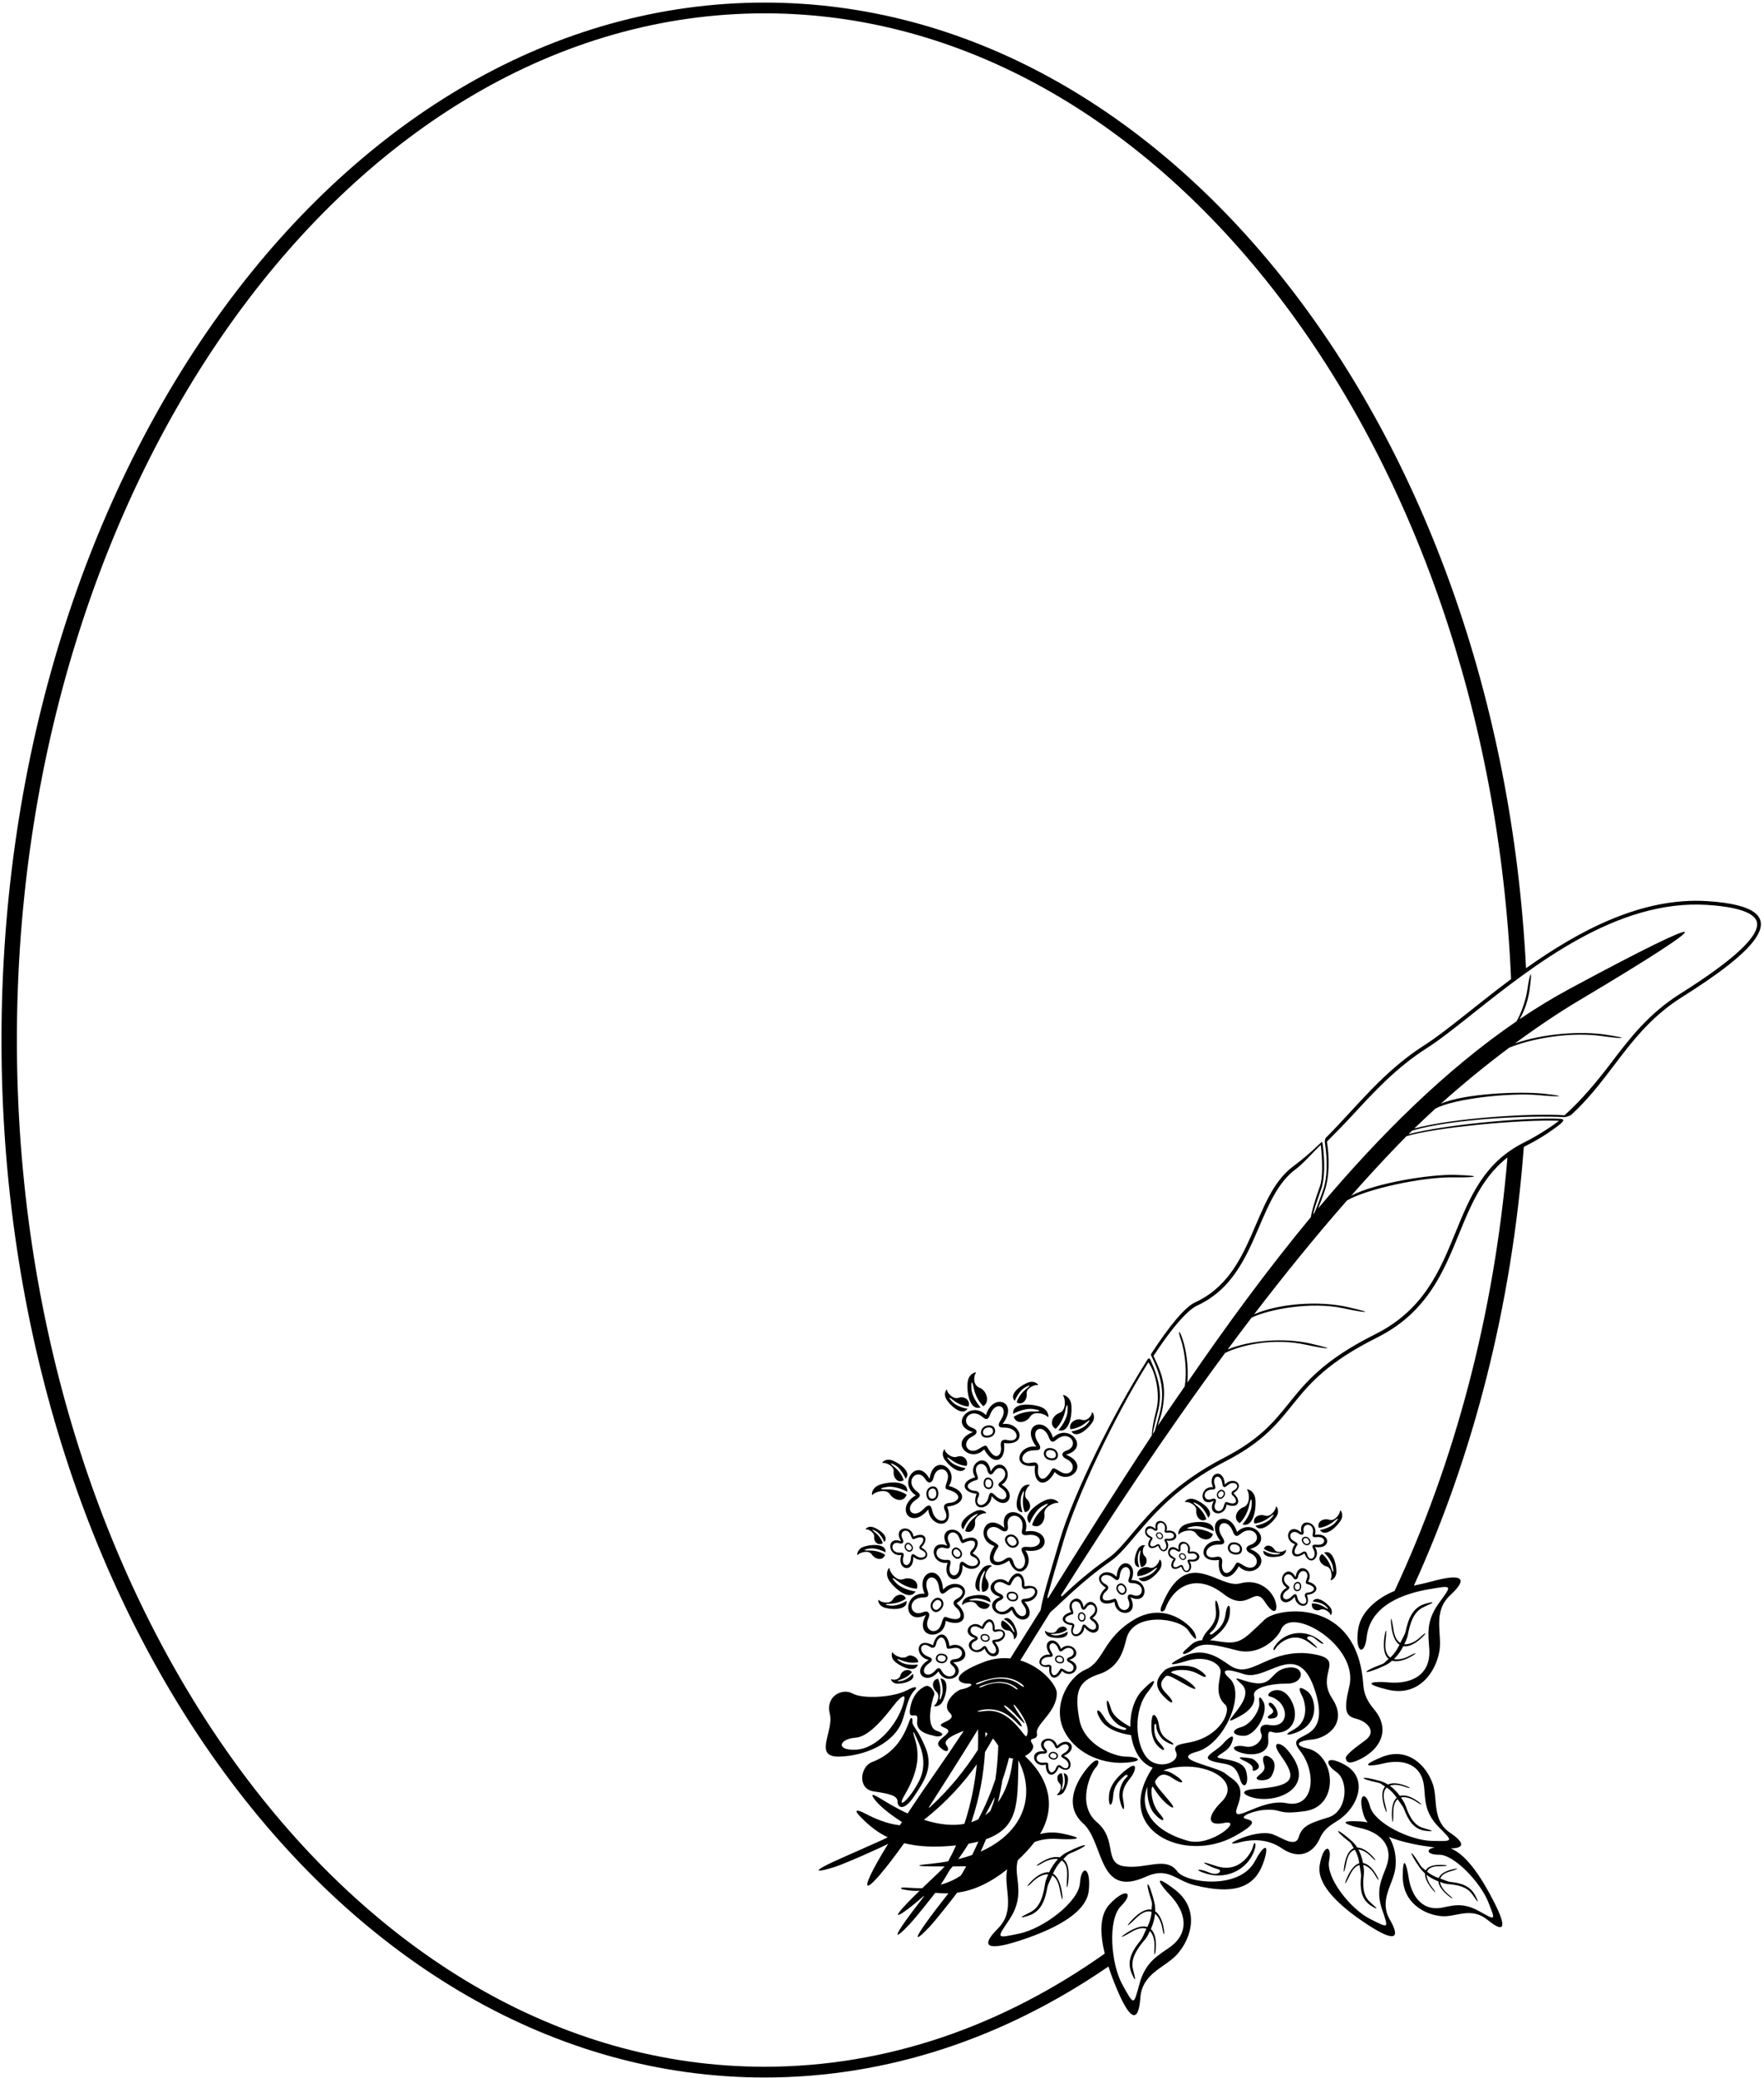 <?xml version="1.0" encoding="UTF-8"?>
<svg xmlns="http://www.w3.org/2000/svg" xmlns:xlink="http://www.w3.org/1999/xlink" width="466pt" height="549pt" viewBox="0 0 466 549" version="1.1">
<g id="surface1">
<path style=" stroke:none;fill-rule:nonzero;fill:rgb(0%,0%,0%);fill-opacity:1;" d="M 332.285 465.875 C 331.129 464.406 330.547 464.531 329.164 464.328 C 327.781 464.129 326.82 464.203 328.184 464.898 C 329.246 465.438 331.262 466.211 330.918 467.5 C 330.715 468.273 333.445 467.34 332.285 465.875 "/>
<path style=" stroke:none;fill-rule:nonzero;fill:rgb(0%,0%,0%);fill-opacity:1;" d="M 335.473 453.023 C 334.496 453.594 334.758 454.27 336.512 453.906 C 338.262 453.543 337.363 451.477 336.531 450.488 C 335.398 449.141 334.609 450.035 335.672 451.031 C 336.73 452.031 336.453 452.457 335.473 453.023 "/>
<path style=" stroke:none;fill-rule:nonzero;fill:rgb(0%,0%,0%);fill-opacity:1;" d="M 309.688 441.547 C 310.574 441.121 313.898 440.676 316.672 442.297 C 319.445 443.914 319.012 442.418 316.379 440.895 C 313.746 439.367 308.824 440.117 307.676 441.234 C 305.441 443.402 304.754 445.375 307.395 448.117 C 310.035 450.863 310.543 449.781 308.094 447.363 C 305.641 444.949 307.199 443.648 307.895 442.895 C 308.594 442.141 310.617 443.672 314.047 445.52 C 317.48 447.367 315.238 444.785 312.488 443.285 C 309.738 441.781 308.805 441.977 309.688 441.547 "/>
<path style=" stroke:none;fill-rule:nonzero;fill:rgb(0%,0%,0%);fill-opacity:1;" d="M 346.539 459.547 C 350.672 459.176 356.184 455.109 351.922 448.68 C 347.664 442.246 355.066 438.762 347.91 437.16 C 340.75 435.555 335.496 438.434 332.664 439.672 C 329.832 440.906 327.594 441.859 324.738 439.852 C 321.883 437.844 317.867 434.938 312.465 437.684 C 308.469 439.711 308.457 440.301 313.5 438.766 C 318.547 437.234 321.863 439.309 322.371 440.992 C 322.887 442.672 320.266 447.277 323.656 450.312 C 325.379 451.855 322.453 458.621 314.5 460.242 C 312.047 460.742 309.703 460.891 310.637 462.766 C 312.027 465.566 305.988 467.793 303 464.348 C 299.918 460.801 299.277 451.809 303.281 446.898 C 305.355 444.355 305.902 442.293 301.75 446.566 C 299.578 448.801 298.531 452.5 298.605 456.168 C 298.363 456.02 294.238 453.996 293.516 451.477 C 292.453 447.785 291.98 449.25 292.762 452.027 C 293.227 453.676 294.902 455.762 296.988 456.359 C 298.125 456.684 297.16 457.07 296.926 457.012 C 295.047 456.559 293.098 456.035 291.633 453.59 C 289.984 450.84 289.012 451.504 290.82 454.371 C 292.715 457.367 297.348 458.18 298.801 458.352 C 299.371 462.27 301.262 465.789 304.504 466.965 C 293.57 483.418 312.863 492.453 326.148 485.066 C 333.145 481.18 330.488 480.914 328.926 480.426 C 327.359 479.941 331.062 478.195 334.777 478.078 C 338.754 477.949 337.504 479.461 344.766 478.445 C 354.031 477.145 352.785 463.535 345.398 461.898 C 341.992 461.141 342.391 459.918 346.539 459.547 Z M 313.891 486.309 C 303.129 483.324 301.059 476.664 303.148 472 C 302.918 474.07 303.387 477.312 304.883 479.043 C 306.871 481.348 308.422 481.492 306.312 479.07 C 304.207 476.645 304.027 473.301 304.281 472.348 C 304.539 471.398 304.523 472.352 306.508 474.777 C 308.496 477.199 311.449 478.922 308.996 475.895 C 306.543 472.867 304.66 471.16 305.273 470.336 C 305.887 469.512 306.871 467.738 309.703 469.699 C 312.531 471.656 313.5 470.957 310.312 468.875 C 309.137 468.102 308.148 467.762 307.281 467.766 C 307.812 467.516 308.367 467.312 308.949 467.18 C 318.578 464.969 328.254 470.57 322.652 476.039 C 319.273 479.34 318.328 482.625 323.473 481.559 C 328.613 480.492 319.926 487.98 313.891 486.309 Z M 343.406 462.473 C 348.035 468.34 347.07 477.801 339.945 476.355 C 332.82 474.906 324.73 482.922 326.938 477.102 C 329.141 471.281 326.047 470.461 323.691 468.512 C 321.336 466.562 308.777 464.777 316.16 462.758 C 323.543 460.738 329.18 447.25 324.824 443.406 C 323.035 441.828 322.32 440.148 328.609 442.258 C 334.898 444.367 343.008 432.324 347.512 446.992 C 352.016 461.664 338.777 456.605 343.406 462.473 "/>
<path style=" stroke:none;fill-rule:nonzero;fill:rgb(0%,0%,0%);fill-opacity:1;" d="M 338.297 463.695 C 342.621 469.719 342.27 471.91 331.371 472.602 C 328.531 472.781 327.484 473.738 330.508 474.734 C 336.969 476.867 348.891 472.227 339.906 462.059 C 338.207 460.137 335.555 459.875 338.297 463.695 "/>
<path style=" stroke:none;fill-rule:nonzero;fill:rgb(0%,0%,0%);fill-opacity:1;" d="M 329.141 467.746 C 328.086 464.227 320.523 464.98 321.762 463.914 C 323.004 462.844 324.637 462.371 325.414 460.352 C 326.363 457.879 325.023 458.48 323.043 460.68 C 321.062 462.879 316.949 464.219 320.422 465.289 C 323.895 466.355 326.195 465.309 327.57 469.98 C 328.52 473.203 330.195 471.266 329.141 467.746 "/>
<path style=" stroke:none;fill-rule:nonzero;fill:rgb(0%,0%,0%);fill-opacity:1;" d="M 327.285 453.504 C 330.363 451.891 331.707 449.945 331.285 447.922 C 330.867 445.895 335.383 444.754 340.098 444.754 C 344.809 444.75 344.867 439.738 340.004 440.586 C 335.141 441.43 336.621 446.203 329.543 444.219 C 326.934 443.484 325.383 442.562 327.926 444.836 C 330.535 447.172 327.777 450.598 326.109 452.73 C 324.438 454.867 324.312 455.062 327.285 453.504 "/>
<path style=" stroke:none;fill-rule:nonzero;fill:rgb(0%,0%,0%);fill-opacity:1;" d="M 340.969 448.961 C 338.188 444.172 333.688 447.691 335.438 448.156 C 340.617 449.527 340.961 456.695 335.336 455.695 C 332.805 455.242 332.66 456.898 333.23 458.082 C 333.801 459.262 331.762 461.961 329.039 461.387 C 326.32 460.812 324.578 461.824 327.398 462.867 C 330.867 464.148 335.297 463.34 335.055 459.816 C 334.809 456.289 335.602 457.754 337.223 457.742 C 341.629 457.711 343.461 453.25 340.969 448.961 "/>
<path style=" stroke:none;fill-rule:nonzero;fill:rgb(0%,0%,0%);fill-opacity:1;" d="M 345.355 446.789 C 342.312 444.656 343.453 447.023 343.992 448.047 C 344.613 449.234 346.305 454.488 341.617 456.992 C 339.133 458.32 339.977 458.469 341.656 457.961 C 349.105 455.695 347.609 448.371 345.355 446.789 "/>
<path style=" stroke:none;fill-rule:nonzero;fill:rgb(0%,0%,0%);fill-opacity:1;" d="M 327.816 456.277 C 325.047 457.016 325.523 458.539 328.613 458.551 C 331.703 458.559 335.281 452.293 333.73 449.523 C 332.797 447.852 332.473 448.16 332.676 449.906 C 332.871 451.652 330.59 455.539 327.816 456.277 "/>
<path style=" stroke:none;fill-rule:nonzero;fill:rgb(0%,0%,0%);fill-opacity:1;" d="M 335.867 469.234 C 336.703 467.762 337.25 465.699 335.867 464.523 C 334.484 463.348 333.051 463.48 333.945 466.223 C 334.535 468.039 332.648 468.602 332.031 469.543 C 331.414 470.484 335.035 470.711 335.867 469.234 "/>
<path style=" stroke:none;fill-rule:nonzero;fill:rgb(0%,0%,0%);fill-opacity:1;" d="M 353.336 480.988 C 358.867 477.477 361.629 469.699 355.23 466.195 C 350.281 463.484 349.609 465.738 353.027 468.117 C 356.445 470.496 355.848 478.582 350.961 480.086 C 346.07 481.586 343.953 482.352 343.098 485.289 C 342.246 488.23 338.574 485.414 336.289 484.59 C 334.004 483.762 330.109 484.57 326.844 486.059 C 324.23 487.25 325.973 487.105 327.148 486.785 C 331.77 485.527 335.559 486.164 338.688 488.316 C 342.859 491.191 346.812 489.883 348.688 485.594 C 349.77 483.113 351.688 482.039 353.336 480.988 "/>
<path style=" stroke:none;fill-rule:nonzero;fill:rgb(0%,0%,0%);fill-opacity:1;" d="M 334.109 427.828 C 328.004 433.648 327.539 434.555 321.477 433.535 C 320.801 433.426 320.203 433.352 319.66 433.305 C 321.273 432.262 324.328 429.902 324.805 426.848 C 325.328 423.492 324.172 423.273 323.75 426.453 C 323.379 429.277 321.801 430.535 320.254 431.695 C 320.062 431.84 319.023 431.871 319.938 431.121 C 321.613 429.746 322.324 427.164 322.094 425.469 C 321.703 422.605 320.688 421.449 321.184 425.262 C 321.523 427.859 320.297 429.402 318.906 430.922 C 318.238 431.648 317.711 432.613 317.574 433.293 C 315.09 433.531 314.523 434.766 313.316 435.719 C 311.641 437.039 312.734 437.625 315.25 435.641 C 317.766 433.656 320.859 434.477 326.863 435.996 C 332.867 437.516 337.547 432.645 338.406 430.516 C 341.035 423.996 359.035 434.781 356.457 445.465 C 354.973 451.621 355.328 453.336 358.234 454.035 C 361.141 454.73 363.812 457.426 360.711 459.699 C 357.605 461.965 355.367 463.73 355.531 464.508 C 355.691 465.289 356.008 466.035 357.973 465.305 C 363.77 463.141 368.059 457.523 362.898 451.441 C 360.48 448.594 360.254 446.504 360.098 444.559 C 358.324 421.969 337.574 424.531 334.109 427.828 "/>
<path style=" stroke:none;fill-rule:nonzero;fill:rgb(0%,0%,0%);fill-opacity:1;" d="M 297.578 465.637 C 303.004 465.16 300 463.996 297.41 464.047 C 294.82 464.094 286.438 461.281 285.137 454.238 C 283.84 447.191 284.66 444.098 290.297 442.277 C 295.934 440.461 296.867 435.555 297.598 432.801 C 299.473 425.719 311.715 427.41 313.906 430.719 C 315.324 432.863 316.52 433.914 315.723 431.645 C 315.031 429.668 308.043 422.832 299.652 427.824 C 291.262 432.812 291.711 438.898 286.793 441.055 C 281.875 443.211 277.84 451.098 281.258 457.48 C 284.707 463.918 292.148 466.109 297.578 465.637 "/>
<path style=" stroke:none;fill-rule:nonzero;fill:rgb(0%,0%,0%);fill-opacity:1;" d="M 331.562 491.582 C 327.469 499.426 313.191 497.391 311.016 494.383 C 308.051 490.281 302.77 493.816 297.086 493.043 C 291.398 492.273 295.32 486.094 289.793 481.391 C 284.266 476.684 288.199 468.23 289.41 467.004 C 290.617 465.777 290.418 464.031 288.496 465.73 C 286.836 467.199 279.516 475.719 286.109 481.668 C 291.777 486.773 289.914 501.578 302.691 495.781 C 308.633 493.086 310.531 496.758 315.504 498 C 327.488 501 332.004 497.695 333.965 491.41 C 335.484 486.547 333.656 487.574 331.562 491.582 "/>
<path style=" stroke:none;fill-rule:nonzero;fill:rgb(0%,0%,0%);fill-opacity:1;" d="M 307.84 424.988 C 309.641 419.828 315.406 414.961 323.297 421.133 C 329.695 426.145 331.234 418.676 334.109 423.117 C 336.98 427.559 337.773 425.121 336.758 422.566 C 335.738 420.016 332.504 416.949 327.582 418.293 C 321.91 419.844 313.473 407.844 306.867 424.215 C 306.008 426.344 307.535 425.863 307.84 424.988 "/>
<path style=" stroke:none;fill-rule:nonzero;fill:rgb(0%,0%,0%);fill-opacity:1;" d="M 298.402 466.875 C 297.285 467.605 293.324 470.5 292.988 474.113 C 292.676 477.492 293.844 477.641 294.066 474.441 C 294.266 471.598 295.766 470.246 297.234 468.992 C 297.414 468.836 298.449 468.742 297.586 469.547 C 295.996 471.023 295.449 473.645 295.781 475.324 C 296.348 478.156 297.434 479.246 296.703 475.473 C 296.203 472.898 297.332 471.285 298.629 469.684 C 299.926 468.082 300.617 465.422 298.402 466.875 "/>
<path style=" stroke:none;fill-rule:nonzero;fill:rgb(0%,0%,0%);fill-opacity:1;" d="M 304.297 453.973 C 304.137 455.027 303.734 458.926 305.703 461.062 C 307.547 463.055 308.262 462.441 306.477 460.598 C 304.891 458.957 304.891 457.344 304.93 455.797 C 304.938 455.605 305.434 454.941 305.449 455.887 C 305.477 457.621 306.742 459.348 307.918 460.047 C 309.902 461.227 311.133 461.168 308.5 459.582 C 306.703 458.5 306.348 456.965 306.09 455.34 C 305.828 453.711 304.617 451.875 304.297 453.973 "/>
<path style=" stroke:none;fill-rule:nonzero;fill:rgb(0%,0%,0%);fill-opacity:1;" d="M 319.359 494.641 C 316.68 493.492 315.047 493.832 318.562 494.93 C 324.668 496.836 330.223 493.242 331.555 488.211 C 331.898 486.922 331.352 486.059 330.922 488.098 C 330.789 488.727 327.883 495.191 321.195 492.922 C 314.508 490.648 320.473 493.559 321.738 493.781 C 323.004 494.008 322.035 495.793 319.359 494.641 "/>
<path style=" stroke:none;fill-rule:nonzero;fill:rgb(0%,0%,0%);fill-opacity:1;" d="M 347.629 433.074 C 349.371 434.621 350.699 434.777 348.305 433.055 C 344.152 430.07 339.027 431.402 336.75 434.883 C 336.164 435.777 336.359 436.57 337.203 435.129 C 337.461 434.684 341.297 430.512 345.801 433.918 C 350.309 437.328 346.512 433.617 345.605 433.129 C 344.699 432.637 345.887 431.523 347.629 433.074 "/>
<path style=" stroke:none;fill-rule:nonzero;fill:rgb(0%,0%,0%);fill-opacity:1;" d="M 282.582 489.668 C 288.676 487.117 287.473 486.441 281.832 489.332 C 281.203 489.656 280.574 490.109 279.961 490.672 C 278.496 490.289 276.672 491.008 275.48 491.688 C 273.375 492.891 273.23 493.438 275.48 492.105 C 276.57 491.457 278.168 490.895 279.5 491.121 C 278.633 492.023 277.82 493.176 277.148 494.613 C 275.539 494.418 273.785 495.668 272.727 496.695 C 270.988 498.383 270.984 498.949 272.828 497.098 C 273.828 496.098 275.453 495.043 276.93 495.141 C 276.609 495.891 276.219 496.672 276.082 497.582 C 275.332 502.668 273.918 504.332 271.832 505.332 C 269.75 506.332 268.82 506.984 271.668 506.082 C 275.082 505 276.086 501.918 276.668 498.668 C 276.852 497.633 277.555 496.527 277.977 495.445 C 278.84 495.922 279.562 496.98 279.938 498.969 C 280.883 503.977 280.84 501.145 280.359 498.945 C 279.871 496.711 279.078 495.52 278.172 494.969 C 278.723 493.684 279.477 492.461 280.484 491.484 C 281.43 492.066 282.051 493.32 281.895 495.688 C 281.562 500.77 282.23 498.02 282.312 495.77 C 282.406 493.203 281.809 491.797 280.898 491.113 C 281.469 490.629 281.859 489.969 282.582 489.668 "/>
<path style=" stroke:none;fill-rule:nonzero;fill:rgb(0%,0%,0%);fill-opacity:1;" d="M 307.02 509.23 C 307.484 511.805 307.801 511.336 307.336 508.961 C 307.07 507.609 306.414 505.766 305.172 504.902 C 305.195 504.074 305.125 503.301 304.957 502.613 C 303.453 496.457 302.156 495.988 304.215 502.266 C 304.461 503.012 304.215 503.738 304.223 504.484 C 303.109 504.246 301.656 504.711 299.773 506.465 C 298.129 508 296.484 510.301 300.109 506.723 C 301.801 505.059 303.156 504.707 304.215 505.043 C 304.137 506.445 303.703 507.812 303.09 509.07 C 302.082 508.742 300.66 508.922 298.652 510.016 C 296.672 511.094 294.508 512.914 298.91 510.352 C 300.66 509.336 301.934 509.191 302.859 509.531 C 302.316 510.555 301.938 511.812 301.277 512.629 C 299.203 515.195 297.527 517.969 298.941 521.262 C 300.121 524.008 300.008 522.875 299.398 520.645 C 298.793 518.414 299.129 516.254 302.48 512.359 C 303.082 511.66 303.414 510.855 303.773 510.121 C 304.812 511.172 305.078 513.094 304.977 514.504 C 304.785 517.113 305.211 516.734 305.348 514.316 C 305.434 512.844 305.23 510.703 304.027 509.613 C 304.676 508.164 305.016 506.797 305.133 505.547 C 306.176 506.406 306.793 507.98 307.02 509.23 "/>
<path style=" stroke:none;fill-rule:nonzero;fill:rgb(0%,0%,0%);fill-opacity:1;" d="M 370.863 471.926 C 373.074 472.727 372.855 472.266 370.793 471.559 C 369.621 471.156 367.891 470.832 366.656 471.414 C 366.023 471.02 365.387 470.727 364.777 470.547 C 359.305 468.938 358.355 469.738 364.172 470.969 C 364.863 471.113 365.316 471.633 365.902 471.961 C 365.215 472.719 364.922 474.062 365.438 476.32 C 365.891 478.293 366.941 480.613 365.793 476.176 C 365.258 474.105 365.598 472.895 366.332 472.219 C 367.391 472.914 368.258 473.871 368.965 474.914 C 368.254 475.551 367.754 476.738 367.695 478.797 C 367.645 480.824 368.082 483.332 368.074 478.746 C 368.074 476.926 368.535 475.867 369.219 475.301 C 369.77 476.184 370.578 477.047 370.914 477.93 C 371.98 480.703 373.383 483.262 376.586 483.645 C 379.254 483.965 378.32 483.543 376.312 483.008 C 374.301 482.477 372.77 481.242 371.25 476.871 C 370.977 476.09 370.496 475.465 370.09 474.855 C 371.379 474.52 372.992 475.18 374.047 475.898 C 375.988 477.223 375.891 476.723 374.066 475.523 C 372.961 474.789 371.199 473.984 369.809 474.426 C 368.973 473.27 368.062 472.387 367.141 471.734 C 368.281 471.309 369.785 471.539 370.863 471.926 "/>
<path style=" stroke:none;fill-rule:nonzero;fill:rgb(0%,0%,0%);fill-opacity:1;" d="M 380.043 493.004 C 384.051 492.965 381.805 492.582 380.039 492.652 C 378.023 492.734 377.027 493.32 376.645 494.117 C 376.176 493.676 375.602 493.391 375.246 492.809 C 372.277 487.91 371.945 488.949 375.109 493.453 C 375.461 493.953 375.914 494.449 376.449 494.922 C 376.391 496.164 377.242 497.633 377.965 498.582 C 379.242 500.254 379.691 500.34 378.289 498.555 C 377.609 497.688 376.914 496.398 376.875 495.277 C 377.719 495.941 378.746 496.543 379.973 497.012 C 380.082 498.363 381.336 499.738 382.305 500.555 C 383.898 501.891 384.344 501.859 382.602 500.445 C 381.664 499.676 380.578 498.391 380.418 497.16 C 381.055 497.379 381.727 497.656 382.453 497.711 C 386.531 498.016 388.055 499.09 389.172 500.758 C 390.285 502.422 390.941 503.156 389.781 500.848 C 388.387 498.078 385.828 497.441 383.203 497.16 C 382.371 497.07 381.395 496.555 380.488 496.273 C 380.719 495.527 381.426 494.859 382.91 494.426 C 386.652 493.328 384.457 493.539 382.824 494.074 C 381.164 494.617 380.363 495.352 380.086 496.141 C 378.996 495.762 377.922 495.215 376.996 494.441 C 377.297 493.617 378.176 493.023 380.043 493.004 "/>
<path style=" stroke:none;fill-rule:nonzero;fill:rgb(0%,0%,0%);fill-opacity:1;" d="M 383.246 488.309 C 386.996 488.219 386.895 486.766 383.102 484.188 C 378.191 480.844 379.891 475.332 378.516 471.316 C 376.797 466.297 371.812 461.352 364.945 464.203 C 358.152 467.023 362.789 466.523 365.27 465.898 C 370.965 464.465 375.645 466.262 376.215 472.059 C 376.535 475.359 376.27 478.77 380.055 482.629 C 383.844 486.488 384.141 486.43 378.316 486.32 C 372.492 486.207 363.062 481.586 361.926 477.223 C 360.789 472.859 358.547 473.895 360.199 479.383 C 360.426 480.129 360.801 480.805 361.281 481.434 C 360.723 481.312 360.137 481.215 359.504 481.18 C 352.164 480.758 356.555 482.328 359.059 482.844 C 364.809 484.035 368.242 487.691 366.223 493.16 C 365.078 496.27 363.352 499.223 365.078 504.348 C 366.809 509.473 367.098 509.551 361.902 506.91 C 356.711 504.273 350.234 496.008 351.113 491.582 C 351.996 487.16 349.52 487.113 348.621 492.777 C 347.719 498.434 355.105 504.461 361.727 508.727 C 368.348 512.992 370.105 512.223 367.141 507.078 C 364.176 501.93 368.109 497.707 368.617 493.496 C 368.953 490.758 368.473 487.664 366.902 485.254 C 370.473 486.703 374.902 487.535 378.945 488.031 C 378.977 488.035 379.004 488.035 379.035 488.039 C 376.434 488.516 376.977 489.996 380.18 489.965 C 384.121 489.93 391.074 497.242 393.137 502.418 C 395.195 507.594 395.141 507.316 390.715 504.859 C 386.285 502.406 383.594 503.465 380.797 503.973 C 375.871 504.859 372.824 501.109 372.07 495.676 C 371.742 493.312 370.586 489.051 370.578 495.797 C 370.574 502.617 376.289 505.879 380.965 506.207 C 384.703 506.469 388.629 503.625 393.012 507.207 C 397.395 510.789 398.164 509.324 394.742 502.57 C 391.754 496.668 387.609 489.996 383.246 488.309 "/>
<path style=" stroke:none;fill-rule:nonzero;fill:rgb(0%,0%,0%);fill-opacity:1;" d="M 362.199 490 C 361.324 489.129 359.906 488.082 358.543 488.07 C 358.141 487.438 357.699 486.898 357.227 486.469 C 353.004 482.637 351.801 482.945 356.496 486.586 C 357.059 487.02 357.242 487.684 357.625 488.234 C 356.676 488.617 355.824 489.699 355.309 491.953 C 354.855 493.926 354.789 496.473 355.688 491.977 C 356.105 489.883 356.941 488.938 357.898 488.652 C 358.547 489.738 358.914 490.977 359.094 492.227 C 358.176 492.488 357.207 493.34 356.262 495.168 C 355.328 496.969 354.633 499.418 356.625 495.289 C 357.414 493.645 358.293 492.895 359.152 492.684 C 359.266 493.719 359.617 494.848 359.535 495.789 C 359.285 498.75 359.434 501.664 362.148 503.402 C 364.41 504.855 363.758 504.07 362.18 502.715 C 360.602 501.355 359.762 499.578 360.297 494.984 C 360.395 494.16 360.234 493.391 360.133 492.664 C 361.438 492.922 362.605 494.219 363.238 495.324 C 364.41 497.363 364.539 496.871 363.422 494.996 C 362.742 493.855 361.512 492.363 360.066 492.156 C 359.816 490.75 359.383 489.559 358.84 488.57 C 360.047 488.684 361.305 489.547 362.102 490.363 C 363.746 492.047 363.746 491.539 362.199 490 "/>
<path style=" stroke:none;fill-rule:nonzero;fill:rgb(0%,0%,0%);fill-opacity:1;" d="M 245.23 398.758 C 245.598 403.629 252.484 404.16 250.207 397.996 C 255.086 397.555 255.68 393.887 250.664 392.547 C 253.629 388.035 246.578 383.641 245.555 390.688 C 242.395 384.699 236.969 391.828 241.941 395.02 C 236.402 398.168 240.477 404.43 245.23 398.758 Z M 242.094 396.098 C 243.863 394.945 242.59 394.344 241.949 393.777 C 238.871 391.055 242.496 387.613 244.441 390.758 C 245.383 392.273 246.359 391.598 246.637 390.305 C 247.391 386.777 251.391 387.91 250.23 391.203 C 249.363 393.66 249.789 393.242 251.086 393.73 C 254.77 395.117 252.746 396.887 251 397 C 249.605 397.09 248.988 397.734 249.609 399 C 251.262 402.348 247.211 402.84 246.312 399.219 C 246.098 398.348 245.84 396.699 244.07 398.559 C 241.109 401.672 238.551 398.395 242.094 396.098 "/>
<path style=" stroke:none;fill-rule:nonzero;fill:rgb(0%,0%,0%);fill-opacity:1;" d="M 245.426 396.266 C 246.148 396.699 247.117 396.484 247.609 395.668 C 248.105 394.852 247.91 393.297 247.191 392.859 C 246.469 392.422 245.48 392.73 244.988 393.547 C 244.496 394.363 244.703 395.828 245.426 396.266 Z M 245.426 393.812 C 245.754 393.27 246.41 393.062 246.891 393.355 C 247.371 393.645 247.5 394.859 247.172 395.402 C 246.844 395.945 246.203 396.059 245.723 395.77 C 245.242 395.48 245.098 394.355 245.426 393.812 "/>
<path style=" stroke:none;fill-rule:nonzero;fill:rgb(0%,0%,0%);fill-opacity:1;" d="M 230.602 394.812 C 231.043 394.203 234.047 393.098 235.148 394.785 C 236.234 396.453 238.82 396.949 239.5 394.852 C 237.848 393.734 235.613 393.406 234.273 393.453 C 232.559 393.512 231.852 393.23 234.297 392.809 C 235.844 392.543 238.059 393.207 239.664 394.066 C 239.945 390.648 233.586 391.559 231.887 392.449 C 230.07 393.398 230.16 395.422 230.602 394.812 "/>
<path style=" stroke:none;fill-rule:nonzero;fill:rgb(0%,0%,0%);fill-opacity:1;" d="M 236.562 387.121 C 237.652 387.746 238.68 389.285 239.23 390.633 C 241.145 388.672 236.762 385.988 235.262 385.668 C 233.656 385.328 232.68 386.621 233.262 386.473 C 233.848 386.32 236.262 387.172 236.078 388.773 C 235.898 390.355 237.238 391.98 238.727 391.031 C 238.277 389.504 237.07 388.16 236.219 387.504 C 235.133 386.664 234.84 386.133 236.562 387.121 "/>
<path style=" stroke:none;fill-rule:nonzero;fill:rgb(0%,0%,0%);fill-opacity:1;" d="M 273.789 382.184 C 268.961 381.453 266.906 388.051 273.422 387.203 C 272.77 392.059 276.215 393.453 278.633 388.859 C 282.375 392.758 288.227 386.859 281.586 384.293 C 288.125 382.547 282.383 375.672 278.168 379.809 C 276.332 373.703 269.32 376.285 273.789 382.184 Z M 279.375 380.09 C 282.715 377.695 285.262 381.996 281.766 383.195 C 280.078 383.773 280.52 384.879 281.719 385.434 C 284.988 386.953 282.992 390.602 280.039 388.734 C 277.84 387.344 278.152 387.855 277.387 389.008 C 275.215 392.289 273.938 389.926 274.219 388.195 C 274.441 386.82 273.953 386.07 272.578 386.398 C 268.949 387.262 269.367 383.199 273.098 383.137 C 273.996 383.117 275.66 383.234 274.242 381.094 C 271.867 377.516 275.629 375.75 277.082 379.715 C 277.809 381.695 278.684 380.586 279.375 380.09 "/>
<path style=" stroke:none;fill-rule:nonzero;fill:rgb(0%,0%,0%);fill-opacity:1;" d="M 276.273 385.188 C 276.957 385.852 278.52 386.012 279.105 385.406 C 279.691 384.797 279.609 383.77 278.922 383.105 C 278.238 382.441 276.762 382.316 276.176 382.926 C 275.59 383.531 275.586 384.527 276.273 385.188 Z M 276.594 383.328 C 276.984 382.922 278.113 383.031 278.566 383.473 C 279.023 383.914 279.078 384.598 278.688 385.004 C 278.301 385.406 277.086 385.262 276.629 384.82 C 276.172 384.379 276.203 383.73 276.594 383.328 "/>
<path style=" stroke:none;fill-rule:nonzero;fill:rgb(0%,0%,0%);fill-opacity:1;" d="M 279.91 373.234 C 278.035 373.926 276.98 376.336 278.875 377.465 C 280.328 376.102 281.148 373.996 281.402 372.68 C 281.727 370.992 282.156 370.367 282.023 372.844 C 281.938 374.414 280.797 376.426 279.605 377.801 C 282.871 378.832 283.402 372.434 282.914 370.574 C 282.391 368.598 280.395 368.23 280.891 368.797 C 281.387 369.363 281.797 372.539 279.91 373.234 "/>
<path style=" stroke:none;fill-rule:nonzero;fill:rgb(0%,0%,0%);fill-opacity:1;" d="M 283.047 378.141 C 284.535 380.441 288.125 376.77 288.77 375.375 C 289.461 373.891 288.414 372.648 288.434 373.25 C 288.449 373.852 287.27 375.598 285.75 375.062 C 284.246 374.531 282.176 375.898 282.77 377.562 C 284.359 377.465 285.938 376.586 286.766 375.902 C 287.828 375.027 288.41 374.863 287.066 376.32 C 286.215 377.246 284.484 377.902 283.047 378.141 "/>
<path style=" stroke:none;fill-rule:nonzero;fill:rgb(0%,0%,0%);fill-opacity:1;" d="M 257.996 394.605 C 256.176 399.535 261.684 399.113 261.977 395.215 C 265.781 399.75 269.043 394.742 264.609 392.223 C 268.586 389.672 264.246 383.969 261.719 388.758 C 260.902 383.121 255.262 386.637 257.633 390.246 C 253.621 391.316 254.094 394.254 257.996 394.605 Z M 257.293 391.191 C 258.332 390.801 258.672 391.137 257.98 389.172 C 257.051 386.535 260.25 385.629 260.855 388.453 C 261.074 389.484 261.859 390.027 262.609 388.812 C 264.164 386.301 267.066 389.051 264.605 391.23 C 264.094 391.68 263.07 392.164 264.488 393.086 C 267.32 394.926 265.273 397.547 262.906 395.055 C 261.492 393.566 261.285 394.887 261.113 395.586 C 260.395 398.48 257.156 398.086 258.477 395.406 C 258.973 394.395 258.477 393.879 257.363 393.809 C 255.965 393.719 254.348 392.305 257.293 391.191 "/>
<path style=" stroke:none;fill-rule:nonzero;fill:rgb(0%,0%,0%);fill-opacity:1;" d="M 261.824 393.219 C 262.402 392.871 262.566 391.699 262.172 391.047 C 261.777 390.391 260.988 390.145 260.41 390.496 C 259.836 390.844 259.68 392.09 260.074 392.742 C 260.469 393.395 261.246 393.57 261.824 393.219 Z M 260.648 390.891 C 261.035 390.66 261.559 390.824 261.82 391.258 C 262.086 391.691 261.969 392.59 261.586 392.824 C 261.199 393.055 260.688 392.965 260.426 392.531 C 260.164 392.098 260.266 391.121 260.648 390.891 "/>
<path style=" stroke:none;fill-rule:nonzero;fill:rgb(0%,0%,0%);fill-opacity:1;" d="M 275.418 371.875 C 273.715 370.984 267.359 370.074 267.637 373.492 C 269.242 372.633 271.457 371.969 273.008 372.234 C 275.449 372.656 274.746 372.938 273.027 372.879 C 271.688 372.832 269.453 373.16 267.801 374.277 C 268.48 376.375 271.066 375.883 272.156 374.211 C 273.254 372.523 276.258 373.629 276.699 374.238 C 277.141 374.852 277.23 372.824 275.418 371.875 "/>
<path style=" stroke:none;fill-rule:nonzero;fill:rgb(0%,0%,0%);fill-opacity:1;" d="M 272.043 365.094 C 270.539 365.414 266.156 368.098 268.074 370.059 C 268.621 368.711 269.648 367.172 270.742 366.547 C 272.465 365.559 272.172 366.094 271.082 366.93 C 270.23 367.586 269.023 368.93 268.574 370.461 C 270.062 371.406 271.402 369.785 271.223 368.199 C 271.039 366.598 273.457 365.746 274.039 365.898 C 274.621 366.051 273.645 364.754 272.043 365.094 "/>
<path style=" stroke:none;fill-rule:nonzero;fill:rgb(0%,0%,0%);fill-opacity:1;" d="M 260.469 373.82 C 256.25 369.684 250.512 376.559 257.051 378.305 C 250.406 380.871 256.262 386.766 260 382.871 C 262.422 387.465 265.867 386.066 265.215 381.211 C 271.73 382.059 269.676 375.465 264.848 376.195 C 269.316 370.297 262.305 367.715 260.469 373.82 Z M 264.395 375.105 C 262.977 377.242 264.641 377.129 265.535 377.145 C 269.266 377.211 269.688 381.27 266.059 380.41 C 264.684 380.082 264.191 380.832 264.418 382.207 C 264.695 383.938 263.422 386.305 261.25 383.02 C 260.484 381.867 260.797 381.355 258.598 382.746 C 255.645 384.613 253.648 380.965 256.918 379.445 C 258.117 378.887 258.559 377.785 256.871 377.207 C 253.371 376.008 255.922 371.707 259.262 374.102 C 259.953 374.598 260.828 375.707 261.555 373.727 C 263.004 369.762 266.77 371.527 264.395 375.105 "/>
<path style=" stroke:none;fill-rule:nonzero;fill:rgb(0%,0%,0%);fill-opacity:1;" d="M 259.711 377.117 C 259.027 377.781 258.945 378.809 259.531 379.414 C 260.117 380.023 261.68 379.863 262.363 379.199 C 263.051 378.535 263.047 377.543 262.461 376.938 C 261.871 376.328 260.398 376.453 259.711 377.117 Z M 262.008 378.832 C 261.551 379.273 260.336 379.418 259.945 379.016 C 259.559 378.609 259.609 377.926 260.066 377.484 C 260.523 377.043 261.652 376.934 262.043 377.34 C 262.434 377.742 262.465 378.391 262.008 378.832 "/>
<path style=" stroke:none;fill-rule:nonzero;fill:rgb(0%,0%,0%);fill-opacity:1;" d="M 255.723 364.586 C 255.234 366.445 255.766 372.844 259.031 371.809 C 257.84 370.438 256.695 368.426 256.613 366.855 C 256.48 364.379 256.91 365.004 257.234 366.691 C 257.488 368.012 258.305 370.113 259.762 371.477 C 261.605 370.379 260.629 367.293 258.812 366.625 C 256.926 365.93 257.246 363.375 257.742 362.809 C 258.238 362.242 256.242 362.605 255.723 364.586 "/>
<path style=" stroke:none;fill-rule:nonzero;fill:rgb(0%,0%,0%);fill-opacity:1;" d="M 253.25 369.25 C 251.73 369.785 250.188 367.863 250.203 367.262 C 250.223 366.66 249.176 367.898 249.863 369.387 C 250.512 370.781 254.102 374.453 255.59 372.148 C 254.152 371.914 252.422 371.258 251.57 370.332 C 250.223 368.871 250.809 369.039 251.867 369.91 C 252.699 370.598 254.273 371.473 255.867 371.574 C 256.461 369.91 254.754 368.719 253.25 369.25 "/>
<path style=" stroke:none;fill-rule:nonzero;fill:rgb(0%,0%,0%);fill-opacity:1;" d="M 351.633 414.109 C 351.324 413.082 350.508 411.473 349.242 410.504 C 347.824 411.551 348.855 413.387 350.398 413.785 C 351.957 414.191 351.883 416.75 351.531 417.242 C 351.184 417.73 352.742 417.285 353 415.668 C 353.242 414.148 352.316 409.098 349.797 410.18 C 350.855 411.176 351.922 412.688 352.113 413.93 C 352.414 415.891 352.023 415.426 351.633 414.109 "/>
<path style=" stroke:none;fill-rule:nonzero;fill:rgb(0%,0%,0%);fill-opacity:1;" d="M 353.984 399.188 C 354.016 399.789 352.691 401.984 351.164 401.48 C 349.648 400.984 347.785 401.973 348.414 403.621 C 350.004 403.488 351.562 402.574 352.375 401.875 C 353.414 400.977 353.996 400.801 352.684 402.285 C 351.852 403.23 350.137 403.926 348.707 404.191 C 350.242 406.465 353.754 402.711 354.367 401.305 C 355.023 399.805 353.953 398.586 353.984 399.188 "/>
<path style=" stroke:none;fill-rule:nonzero;fill:rgb(0%,0%,0%);fill-opacity:1;" d="M 349.926 424.57 C 349.211 424.094 347.887 423.52 346.609 423.566 C 346.27 424.938 347.594 425.789 348.75 425.25 C 349.918 424.703 351.426 426.07 351.461 426.551 C 351.496 427.031 352.23 425.961 351.562 424.832 C 350.938 423.773 347.789 421.133 346.785 423.086 C 347.949 423.16 349.379 423.547 350.129 424.215 C 351.316 425.27 350.84 425.184 349.926 424.57 "/>
<path style=" stroke:none;fill-rule:nonzero;fill:rgb(0%,0%,0%);fill-opacity:1;" d="M 270.91 404.594 C 272.602 398.934 263.84 397.062 265.348 403.66 C 259.977 398.988 257.496 406.914 262.688 408.406 C 259.754 412.688 262.598 415.086 266.586 412.238 C 268.879 418.398 273.754 413.504 270.855 409.574 C 278.156 410.773 277.164 403.367 270.91 404.594 Z M 271.605 408.664 C 269.051 408.406 269.93 409.828 270.336 410.629 C 272.016 413.957 268.621 416.227 267.691 412.609 C 267.34 411.242 266.445 411.16 265.332 412 C 263.938 413.055 261.246 413.031 263.137 409.578 C 263.801 408.363 264.398 408.398 262.141 407.102 C 259.109 405.363 261.406 401.895 264.277 404.078 C 265.328 404.879 266.512 404.754 266.234 402.992 C 265.66 399.34 270.652 399.586 270.094 403.656 C 269.98 404.5 269.406 405.789 271.496 405.508 C 275.684 404.941 275.879 409.094 271.605 408.664 "/>
<path style=" stroke:none;fill-rule:nonzero;fill:rgb(0%,0%,0%);fill-opacity:1;" d="M 267.641 405.465 C 266.734 405.164 265.785 405.574 265.523 406.375 C 265.258 407.18 266.129 408.484 267.035 408.781 C 267.941 409.078 268.816 408.609 269.082 407.809 C 269.344 407.008 268.547 405.762 267.641 405.465 Z M 268.531 407.629 C 268.355 408.16 267.797 408.492 267.195 408.297 C 266.594 408.098 265.898 407.09 266.07 406.555 C 266.246 406.023 266.879 405.75 267.48 405.949 C 268.086 406.148 268.707 407.094 268.531 407.629 "/>
<path style=" stroke:none;fill-rule:nonzero;fill:rgb(0%,0%,0%);fill-opacity:1;" d="M 279.375 397.043 C 280.105 397.219 278.855 395.621 276.859 396.086 C 274.988 396.52 269.578 399.977 272.016 402.383 C 272.672 400.688 273.918 398.738 275.27 397.934 C 277.395 396.656 277.043 397.332 275.703 398.402 C 274.656 399.246 273.18 400.949 272.652 402.871 C 274.535 404.02 276.172 401.961 275.91 399.984 C 275.645 397.988 278.641 396.867 279.375 397.043 "/>
<path style=" stroke:none;fill-rule:nonzero;fill:rgb(0%,0%,0%);fill-opacity:1;" d="M 271.918 392.453 C 272.461 392.188 270.871 391.844 269.883 393.145 C 268.949 394.367 267.375 399.258 270.109 399.496 C 269.648 398.117 269.422 396.281 269.84 395.094 C 270.504 393.223 270.629 393.82 270.352 395.164 C 270.133 396.215 270.094 398.02 270.746 399.473 C 272.492 399.223 272.453 397.117 271.281 396.031 C 270.102 394.938 271.379 392.719 271.918 392.453 "/>
<path style=" stroke:none;fill-rule:nonzero;fill:rgb(0%,0%,0%);fill-opacity:1;" d="M 244.266 421.012 C 238.371 420.621 238.504 429.578 244.598 426.641 C 241.234 432.914 249.52 433.57 249.812 428.18 C 254.645 430.082 256.348 426.777 252.684 423.523 C 258.176 419.918 252.324 416.254 249.137 419.957 C 248.68 412.57 241.68 415.188 244.266 421.012 Z M 248.082 419.426 C 248.402 421.973 249.59 420.801 250.277 420.227 C 253.148 417.848 256.117 420.648 252.801 422.363 C 251.547 423.012 251.664 423.898 252.73 424.797 C 254.066 425.926 254.645 428.551 250.855 427.477 C 249.523 427.102 249.43 426.512 248.668 429 C 247.645 432.34 243.754 430.875 245.242 427.59 C 245.789 426.387 245.402 425.262 243.746 425.922 C 240.312 427.297 239.441 422.375 243.535 422.012 C 244.383 421.938 245.77 422.211 245.027 420.23 C 243.547 416.277 247.551 415.164 248.082 419.426 "/>
<path style=" stroke:none;fill-rule:nonzero;fill:rgb(0%,0%,0%);fill-opacity:1;" d="M 247.203 425.863 C 248.047 425.941 249.125 424.805 249.211 423.855 C 249.301 422.906 248.648 422.152 247.809 422.074 C 246.969 421.996 245.934 423.055 245.844 424.004 C 245.754 424.953 246.363 425.785 247.203 425.863 Z M 247.754 422.652 C 248.312 422.703 248.762 423.176 248.703 423.809 C 248.645 424.438 247.816 425.34 247.258 425.289 C 246.699 425.238 246.293 424.684 246.352 424.051 C 246.41 423.418 247.195 422.602 247.754 422.652 "/>
<path style=" stroke:none;fill-rule:nonzero;fill:rgb(0%,0%,0%);fill-opacity:1;" d="M 234.648 417.102 C 235.488 418.828 240.062 423.336 241.867 420.422 C 240.066 420.16 237.891 419.379 236.805 418.246 C 235.086 416.453 235.82 416.648 237.164 417.715 C 238.219 418.547 240.211 419.609 242.203 419.695 C 242.902 417.605 240.531 416.465 238.66 417.16 C 236.777 417.863 235.016 415.191 235.023 414.438 C 235.031 413.688 233.754 415.262 234.648 417.102 "/>
<path style=" stroke:none;fill-rule:nonzero;fill:rgb(0%,0%,0%);fill-opacity:1;" d="M 233.336 424.562 C 234.734 425.195 239.852 425.641 239.48 422.926 C 238.234 423.684 236.496 424.312 235.246 424.164 C 233.273 423.938 233.824 423.684 235.199 423.652 C 236.273 423.633 238.043 423.27 239.312 422.309 C 238.68 420.66 236.637 421.168 235.84 422.551 C 235.035 423.945 232.586 423.195 232.207 422.73 C 231.828 422.262 231.844 423.883 233.336 424.562 "/>
<path style=" stroke:none;fill-rule:nonzero;fill:rgb(0%,0%,0%);fill-opacity:1;" d="M 294.98 416.586 C 292.43 413.625 287.746 416.555 292.141 419.441 C 289.211 422.043 290.574 424.688 294.438 423.164 C 294.676 427.48 301.301 426.953 298.609 421.934 C 303.488 424.285 303.594 417.121 298.875 417.43 C 300.945 412.77 295.348 410.68 294.98 416.586 Z M 299.461 418.23 C 302.738 418.523 302.039 422.461 299.293 421.359 C 297.969 420.832 297.66 421.73 298.094 422.695 C 299.285 425.324 296.176 426.496 295.355 423.82 C 294.746 421.832 294.672 422.305 293.605 422.605 C 290.574 423.461 291.035 421.363 292.105 420.461 C 292.961 419.742 293.055 419.031 292.051 418.512 C 289.398 417.141 291.77 414.898 294.066 416.805 C 294.617 417.262 295.57 418.199 295.824 416.164 C 296.25 412.754 299.453 413.645 298.266 416.809 C 297.676 418.391 298.781 418.172 299.461 418.23 "/>
<path style=" stroke:none;fill-rule:nonzero;fill:rgb(0%,0%,0%);fill-opacity:1;" d="M 296.043 418.281 C 295.371 418.348 294.848 418.945 294.922 419.707 C 294.992 420.465 295.855 421.379 296.527 421.312 C 297.199 421.254 297.688 420.586 297.613 419.824 C 297.547 419.066 296.715 418.223 296.043 418.281 Z M 296.484 420.855 C 296.035 420.895 295.375 420.172 295.328 419.668 C 295.281 419.16 295.641 418.785 296.086 418.742 C 296.531 418.703 297.16 419.355 297.207 419.863 C 297.254 420.367 296.93 420.812 296.484 420.855 "/>
<path style=" stroke:none;fill-rule:nonzero;fill:rgb(0%,0%,0%);fill-opacity:1;" d="M 300.797 416.961 C 302.238 419.293 305.898 415.688 306.57 414.305 C 307.285 412.832 306.41 411.586 306.27 412.172 C 306.062 413.062 304.863 414.562 303.688 414.125 C 302.191 413.566 299.969 414.703 300.527 416.379 C 302.121 416.309 303.715 415.461 304.559 414.793 C 305.633 413.941 306.219 413.785 304.848 415.219 C 303.977 416.125 302.234 416.75 300.797 416.961 "/>
<path style=" stroke:none;fill-rule:nonzero;fill:rgb(0%,0%,0%);fill-opacity:1;" d="M 339.57 409.477 C 339.27 409.848 337.309 410.449 336.668 409.332 C 336.031 408.227 334.395 407.82 333.887 409.137 C 334.902 409.906 336.32 410.195 337.18 410.215 C 338.277 410.238 338.719 410.441 337.141 410.625 C 336.141 410.742 334.75 410.238 333.754 409.633 C 333.453 411.805 337.551 411.449 338.668 410.941 C 339.863 410.398 339.875 409.102 339.57 409.477 "/>
<path style=" stroke:none;fill-rule:nonzero;fill:rgb(0%,0%,0%);fill-opacity:1;" d="M 250.348 412.844 C 248.625 417.645 254.363 419.316 254.293 413.398 C 257.055 416.16 261.508 412.895 256.914 410.344 C 259.641 407.527 258.086 404.992 254.348 406.797 C 253.793 402.512 247.223 403.527 250.277 408.336 C 245.238 406.352 245.664 413.504 250.348 412.844 Z M 249.641 408.957 C 251 409.387 251.242 408.465 250.734 407.535 C 249.352 405.004 252.371 403.605 253.383 406.211 C 254.137 408.152 254.18 407.676 255.223 407.297 C 258.18 406.215 257.875 408.344 256.871 409.324 C 256.074 410.102 256.035 410.816 257.074 411.262 C 259.82 412.434 257.621 414.844 255.188 413.113 C 254.605 412.695 253.586 411.832 253.484 413.883 C 253.312 417.312 250.051 416.66 251 413.422 C 251.473 411.801 250.383 412.098 249.703 412.09 C 246.414 412.039 246.82 408.062 249.641 408.957 "/>
<path style=" stroke:none;fill-rule:nonzero;fill:rgb(0%,0%,0%);fill-opacity:1;" d="M 253.109 411.785 C 253.773 411.672 254.25 411.035 254.121 410.281 C 253.996 409.531 253.066 408.688 252.402 408.797 C 251.738 408.91 251.301 409.609 251.426 410.363 C 251.555 411.117 252.441 411.898 253.109 411.785 Z M 252.48 409.254 C 252.922 409.18 253.637 409.852 253.719 410.352 C 253.805 410.852 253.473 411.254 253.031 411.328 C 252.59 411.402 251.914 410.797 251.828 410.297 C 251.746 409.797 252.035 409.328 252.48 409.254 "/>
<path style=" stroke:none;fill-rule:nonzero;fill:rgb(0%,0%,0%);fill-opacity:1;" d="M 270.625 419.078 C 270.859 415.168 268.027 414.258 266.367 418.062 C 263.156 415.18 258.836 420.227 264.285 421.883 C 259.172 423.664 264.156 428.809 267.277 425.258 C 269.102 430.02 274.547 427.547 270.629 423.105 C 274.527 423.398 275.773 418.02 270.625 419.078 Z M 271.125 422.305 C 270.41 422.371 269.074 422.379 270.332 424 C 272.438 426.715 269.539 428.348 268.148 425.27 C 267.449 423.73 266.82 424.668 266.297 425.105 C 263.773 427.211 261.488 423.934 264.207 422.77 C 265.52 422.211 265.102 421.355 264.113 420.98 C 261.414 419.961 262.789 416.934 265.254 418.246 C 267.094 419.227 266.812 418.84 267.355 417.871 C 268.895 415.125 270.051 416.938 269.93 418.332 C 269.836 419.445 270.27 420.012 271.348 419.672 C 274.191 418.77 274.098 422.031 271.125 422.305 "/>
<path style=" stroke:none;fill-rule:nonzero;fill:rgb(0%,0%,0%);fill-opacity:1;" d="M 266.199 420.848 C 265.766 421.367 265.891 422.184 266.48 422.672 C 267.066 423.16 268.25 423.172 268.68 422.652 C 269.113 422.137 269.059 421.34 268.473 420.855 C 267.883 420.367 266.629 420.328 266.199 420.848 Z M 268.324 422.359 C 268.039 422.703 267.133 422.684 266.742 422.359 C 266.352 422.031 266.266 421.488 266.555 421.145 C 266.84 420.801 267.82 420.844 268.211 421.168 C 268.602 421.492 268.613 422.012 268.324 422.359 "/>
<path style=" stroke:none;fill-rule:nonzero;fill:rgb(0%,0%,0%);fill-opacity:1;" d="M 339.945 419.414 C 336.398 421.43 339.008 425.438 342.051 421.809 C 342.285 424.926 346.691 425.266 345.234 421.32 C 348.355 421.039 348.734 418.688 345.527 417.832 C 347.422 414.945 342.91 412.133 342.254 416.645 C 340.234 412.812 336.762 417.371 339.945 419.414 Z M 341.547 416.688 C 342.145 417.656 342.773 417.227 342.949 416.398 C 343.43 414.141 345.992 414.863 345.246 416.973 C 344.691 418.547 344.969 418.277 345.797 418.59 C 348.152 419.48 346.859 420.609 345.742 420.684 C 344.852 420.738 344.453 421.152 344.852 421.961 C 345.906 424.105 343.312 424.422 342.742 422.102 C 342.605 421.547 342.438 420.492 341.305 421.68 C 339.41 423.672 337.773 421.574 340.039 420.105 C 341.176 419.367 340.355 418.98 339.949 418.621 C 337.98 416.879 340.297 414.676 341.547 416.688 "/>
<path style=" stroke:none;fill-rule:nonzero;fill:rgb(0%,0%,0%);fill-opacity:1;" d="M 342.172 420.211 C 342.637 420.492 343.258 420.352 343.57 419.828 C 343.887 419.309 343.766 418.312 343.305 418.031 C 342.84 417.754 342.211 417.949 341.895 418.473 C 341.578 418.996 341.711 419.934 342.172 420.211 Z M 342.176 418.641 C 342.383 418.297 342.805 418.164 343.109 418.348 C 343.418 418.535 343.504 419.312 343.289 419.66 C 343.082 420.008 342.672 420.082 342.363 419.895 C 342.059 419.711 341.965 418.988 342.176 418.641 "/>
<path style=" stroke:none;fill-rule:nonzero;fill:rgb(0%,0%,0%);fill-opacity:1;" d="M 226.695 410.691 C 227.051 410.203 229.453 409.316 230.332 410.668 C 231.203 412.004 233.273 412.398 233.816 410.719 C 232.492 409.828 230.707 409.562 229.633 409.602 C 228.262 409.648 227.695 409.426 229.652 409.086 C 230.891 408.871 232.664 409.406 233.945 410.094 C 234.172 407.359 229.086 408.086 227.723 408.797 C 226.273 409.559 226.344 411.18 226.695 410.691 "/>
<path style=" stroke:none;fill-rule:nonzero;fill:rgb(0%,0%,0%);fill-opacity:1;" d="M 228.824 404.016 C 229.293 403.895 231.086 404.781 230.938 406.062 C 230.793 407.332 232.008 408.422 233.199 407.664 C 232.84 406.441 231.871 405.367 231.191 404.844 C 230.32 404.172 230.086 403.746 231.465 404.535 C 232.336 405.035 233.156 406.27 233.598 407.348 C 235.133 405.773 231.625 403.629 230.422 403.375 C 229.141 403.102 228.359 404.137 228.824 404.016 "/>
<path style=" stroke:none;fill-rule:nonzero;fill:rgb(0%,0%,0%);fill-opacity:1;" d="M 283.273 429.348 C 281.816 433.289 286.223 432.949 286.457 429.832 C 289.5 433.461 292.109 429.453 288.562 427.438 C 291.746 425.398 288.273 420.836 286.254 424.668 C 285.598 420.156 281.086 422.969 282.98 425.859 C 279.773 426.715 280.152 429.062 283.273 429.348 Z M 282.711 426.613 C 283.539 426.305 283.816 426.57 283.262 424.996 C 282.516 422.891 285.078 422.164 285.559 424.422 C 285.734 425.25 286.363 425.684 286.965 424.711 C 288.211 422.699 290.527 424.902 288.559 426.645 C 288.152 427.008 287.336 427.395 288.469 428.129 C 290.734 429.602 289.098 431.695 287.199 429.703 C 286.07 428.516 285.902 429.57 285.766 430.129 C 285.191 432.445 282.602 432.129 283.656 429.988 C 284.055 429.176 283.656 428.766 282.766 428.707 C 281.648 428.637 280.355 427.504 282.711 426.613 "/>
<path style=" stroke:none;fill-rule:nonzero;fill:rgb(0%,0%,0%);fill-opacity:1;" d="M 286.336 428.238 C 286.797 427.957 286.93 427.02 286.613 426.496 C 286.297 425.977 285.668 425.777 285.203 426.059 C 284.742 426.336 284.621 427.332 284.938 427.855 C 285.254 428.379 285.871 428.516 286.336 428.238 Z M 285.395 426.371 C 285.703 426.188 286.121 426.32 286.332 426.668 C 286.543 427.016 286.449 427.734 286.145 427.922 C 285.836 428.105 285.426 428.031 285.215 427.688 C 285.008 427.34 285.09 426.559 285.395 426.371 "/>
<path style=" stroke:none;fill-rule:nonzero;fill:rgb(0%,0%,0%);fill-opacity:1;" d="M 242.469 439.727 C 241.023 439.914 239.18 439.785 238.094 439.148 C 236.387 438.141 236.992 438.129 238.262 438.66 C 239.25 439.074 241.016 439.461 242.566 439.094 C 242.625 437.945 240.672 436.844 239.688 437.562 C 238.387 438.512 236.059 437.184 235.898 436.602 C 235.742 436.02 235.102 437.512 236.188 438.734 C 237.211 439.883 241.711 442.363 242.469 439.727 "/>
<path style=" stroke:none;fill-rule:nonzero;fill:rgb(0%,0%,0%);fill-opacity:1;" d="M 236.793 444.762 C 238.008 444.949 242.047 444.184 241.168 442.172 C 240.375 443.023 239.172 443.887 238.18 444.047 C 236.609 444.297 236.98 443.98 238.031 443.66 C 238.852 443.41 240.137 442.75 240.906 441.73 C 240.062 440.602 238.188 441.324 237.875 442.562 C 237.559 443.812 235.922 443.875 235.527 443.598 C 235.133 443.316 235.496 444.562 236.793 444.762 "/>
<path style=" stroke:none;fill-rule:nonzero;fill:rgb(0%,0%,0%);fill-opacity:1;" d="M 250.84 434.875 C 250.328 430.754 247.355 430.82 246.469 434.641 C 241.836 432.16 241.5 437.676 245.32 438.496 C 240.305 441.645 244.82 445.562 247.922 441.516 C 249.906 445.805 256.148 442.289 251.754 439.129 C 257.449 439.09 254.738 433.02 250.84 434.875 Z M 252.176 438.312 C 251.117 438.391 250.477 439.09 251.574 440 C 253.852 441.891 250.73 444.383 248.906 441.645 C 248.531 441.078 248.191 440 247.086 441.277 C 244.875 443.832 242.562 441.445 245.352 439.441 C 247.02 438.242 245.742 437.855 245.074 437.59 C 242.301 436.484 243.137 433.328 245.609 435.004 C 246.547 435.637 247.121 435.215 247.348 434.121 C 247.629 432.75 249.25 431.34 249.945 434.41 C 250.191 435.492 249.812 435.785 251.855 435.367 C 254.594 434.809 255.051 438.102 252.176 438.312 "/>
<path style=" stroke:none;fill-rule:nonzero;fill:rgb(0%,0%,0%);fill-opacity:1;" d="M 248.031 436.953 C 247.328 437.254 247.051 438 247.316 438.617 C 247.586 439.238 248.723 439.562 249.422 439.262 C 250.125 438.961 250.477 438.215 250.211 437.594 C 249.945 436.973 248.73 436.652 248.031 436.953 Z M 249.262 438.887 C 248.797 439.086 247.922 438.848 247.742 438.438 C 247.566 438.023 247.727 437.527 248.191 437.328 C 248.656 437.129 249.609 437.363 249.785 437.777 C 249.965 438.188 249.73 438.688 249.262 438.887 "/>
<path style=" stroke:none;fill-rule:nonzero;fill:rgb(0%,0%,0%);fill-opacity:1;" d="M 248.43 443.426 C 248.934 444.789 249.219 446.617 248.836 447.816 C 248.234 449.707 248.09 449.117 248.324 447.766 C 248.508 446.707 248.492 444.902 247.789 443.469 C 246.051 443.777 246.16 445.879 247.363 446.926 C 248.578 447.98 247.375 450.242 246.844 450.523 C 246.312 450.805 247.906 451.102 248.855 449.766 C 249.75 448.516 251.168 443.578 248.43 443.426 "/>
<path style=" stroke:none;fill-rule:nonzero;fill:rgb(0%,0%,0%);fill-opacity:1;" d="M 268.684 431.398 C 268.594 430.172 266.949 426.406 265.184 427.711 C 266.191 428.293 267.301 429.273 267.676 430.207 C 268.27 431.68 267.879 431.391 267.332 430.438 C 266.906 429.691 265.977 428.586 264.812 428.062 C 263.898 429.137 264.848 430.656 266.125 430.688 C 267.414 430.719 268.012 432.449 267.828 432.895 C 267.645 433.34 268.777 432.707 268.684 431.398 "/>
<path style=" stroke:none;fill-rule:nonzero;fill:rgb(0%,0%,0%);fill-opacity:1;" d="M 342.105 407.91 C 340.23 410.652 342.051 412.188 344.602 410.363 C 346.066 414.305 349.188 411.176 347.332 408.656 C 352.008 409.426 351.371 404.688 347.367 405.473 C 348.449 401.848 342.844 400.652 343.809 404.875 C 340.371 401.883 338.781 406.957 342.105 407.91 Z M 343.121 405.141 C 343.797 405.652 344.555 405.574 344.379 404.445 C 344.012 402.109 347.203 402.266 346.848 404.871 C 346.773 405.41 346.406 406.238 347.746 406.059 C 350.422 405.695 350.547 408.352 347.812 408.078 C 346.18 407.914 346.742 408.82 347 409.332 C 348.078 411.465 345.906 412.914 345.309 410.602 C 345.082 409.727 344.512 409.672 343.801 410.211 C 342.906 410.887 341.184 410.871 342.395 408.66 C 342.82 407.883 343.199 407.906 341.758 407.078 C 339.816 405.965 341.285 403.746 343.121 405.141 "/>
<path style=" stroke:none;fill-rule:nonzero;fill:rgb(0%,0%,0%);fill-opacity:1;" d="M 344.891 408.152 C 345.469 408.34 346.031 408.039 346.199 407.527 C 346.367 407.016 345.855 406.219 345.277 406.027 C 344.695 405.836 344.09 406.098 343.922 406.613 C 343.754 407.125 344.309 407.961 344.891 408.152 Z M 345.176 406.34 C 345.559 406.465 345.961 407.07 345.848 407.414 C 345.734 407.754 345.379 407.965 344.992 407.84 C 344.605 407.715 344.16 407.07 344.273 406.727 C 344.383 406.387 344.789 406.211 345.176 406.34 "/>
<path style=" stroke:none;fill-rule:nonzero;fill:rgb(0%,0%,0%);fill-opacity:1;" d="M 310.039 411.867 C 308.535 414.062 309.992 415.289 312.035 413.832 C 313.207 416.984 315.703 414.48 314.219 412.465 C 317.961 413.082 317.449 409.289 314.25 409.914 C 315.113 407.02 310.629 406.062 311.402 409.441 C 308.652 407.047 307.379 411.105 310.039 411.867 Z M 310.852 409.652 C 311.391 410.062 311.996 410 311.855 409.098 C 311.562 407.227 314.117 407.352 313.832 409.438 C 313.773 409.867 313.48 410.531 314.551 410.387 C 316.691 410.094 316.793 412.223 314.605 412.004 C 313.297 411.871 313.746 412.598 313.953 413.008 C 314.816 414.711 313.078 415.871 312.602 414.02 C 312.422 413.32 311.965 413.277 311.395 413.711 C 310.68 414.246 309.301 414.238 310.27 412.469 C 310.609 411.848 310.914 411.867 309.758 411.203 C 308.207 410.312 309.383 408.535 310.852 409.652 "/>
<path style=" stroke:none;fill-rule:nonzero;fill:rgb(0%,0%,0%);fill-opacity:1;" d="M 312.266 412.062 C 312.73 412.215 313.18 411.973 313.312 411.562 C 313.445 411.152 313.039 410.516 312.574 410.363 C 312.109 410.211 311.625 410.418 311.488 410.828 C 311.355 411.238 311.801 411.906 312.266 412.062 Z M 312.492 410.609 C 312.801 410.711 313.121 411.195 313.031 411.469 C 312.941 411.742 312.656 411.914 312.348 411.812 C 312.039 411.711 311.684 411.195 311.77 410.922 C 311.859 410.648 312.184 410.508 312.492 410.609 "/>
<path style=" stroke:none;fill-rule:nonzero;fill:rgb(0%,0%,0%);fill-opacity:1;" d="M 254.457 404.039 C 254.984 402.68 255.98 401.121 257.059 400.477 C 258.762 399.457 258.48 399.996 257.41 400.855 C 256.57 401.527 255.387 402.891 254.965 404.43 C 256.473 405.348 257.785 403.699 257.574 402.117 C 257.359 400.523 259.758 399.625 260.344 399.766 C 260.93 399.906 259.93 398.629 258.332 399 C 256.836 399.348 252.508 402.113 254.457 404.039 "/>
<path style=" stroke:none;fill-rule:nonzero;fill:rgb(0%,0%,0%);fill-opacity:1;" d="M 300.785 408.938 C 300.039 409.914 298.781 413.828 300.969 414.02 C 300.598 412.914 300.418 411.445 300.754 410.496 C 301.281 409 301.383 409.477 301.16 410.551 C 300.988 411.395 300.953 412.836 301.48 414 C 302.875 413.797 303.375 411.992 302.438 411.125 C 301.492 410.25 301.984 408.598 302.414 408.383 C 302.848 408.172 301.578 407.895 300.785 408.938 "/>
<path style=" stroke:none;fill-rule:nonzero;fill:rgb(0%,0%,0%);fill-opacity:1;" d="M 320.66 396.465 C 318.508 400.48 323.809 400.898 324 397.449 C 327.09 398.668 328.18 396.551 325.836 394.469 C 329.352 392.16 325.605 389.816 323.562 392.188 C 323.273 387.461 318.793 389.133 320.449 392.859 C 316.676 392.613 316.758 398.344 320.66 396.465 Z M 319.98 393.504 C 320.523 393.453 321.41 393.629 320.938 392.363 C 319.988 389.832 322.551 389.117 322.891 391.848 C 323.094 393.477 323.855 392.727 324.297 392.359 C 326.133 390.836 328.031 392.629 325.91 393.727 C 325.109 394.141 325.184 394.711 325.863 395.285 C 326.723 396.004 327.09 397.688 324.668 397 C 323.812 396.758 323.754 396.383 323.266 397.973 C 322.609 400.113 320.121 399.176 321.074 397.07 C 321.422 396.301 321.176 395.582 320.117 396.004 C 317.918 396.883 317.359 393.734 319.98 393.504 "/>
<path style=" stroke:none;fill-rule:nonzero;fill:rgb(0%,0%,0%);fill-opacity:1;" d="M 322.328 395.969 C 322.867 396.02 323.559 395.289 323.613 394.68 C 323.672 394.074 323.254 393.594 322.715 393.543 C 322.176 393.492 321.516 394.168 321.457 394.777 C 321.402 395.383 321.789 395.918 322.328 395.969 Z M 322.68 393.91 C 323.039 393.945 323.324 394.246 323.289 394.652 C 323.25 395.055 322.723 395.633 322.363 395.598 C 322.008 395.566 321.746 395.211 321.785 394.809 C 321.82 394.402 322.324 393.879 322.68 393.91 "/>
<path style=" stroke:none;fill-rule:nonzero;fill:rgb(0%,0%,0%);fill-opacity:1;" d="M 249.32 385.18 C 249.992 386.559 253.652 390.164 255.094 387.836 C 253.652 387.625 251.914 387 251.043 386.09 C 249.672 384.656 250.258 384.812 251.332 385.668 C 252.176 386.336 253.77 387.184 255.363 387.254 C 255.922 385.578 254.371 384.254 252.875 384.812 C 251.367 385.375 249.613 383.648 249.617 383.047 C 249.625 382.445 248.602 383.703 249.32 385.18 "/>
<path style=" stroke:none;fill-rule:nonzero;fill:rgb(0%,0%,0%);fill-opacity:1;" d="M 279.133 430.723 C 278.492 431.84 276.531 431.238 276.227 430.867 C 275.926 430.492 275.938 431.789 277.133 432.332 C 278.25 432.84 282.344 433.195 282.047 431.023 C 281.051 431.629 279.656 432.133 278.66 432.016 C 277.082 431.832 277.523 431.629 278.621 431.605 C 279.48 431.59 280.895 431.301 281.914 430.527 C 281.406 429.211 279.77 429.617 279.133 430.723 "/>
<path style=" stroke:none;fill-rule:nonzero;fill:rgb(0%,0%,0%);fill-opacity:1;" d="M 279.285 461.195 C 278.172 457.582 272.848 459.707 275.996 462.68 C 271.477 462.102 272.977 467.203 276.266 466.148 C 276.23 469.469 278.598 469.734 279.707 466.801 C 283.117 469.266 283.969 464.926 281.027 463.867 C 285.34 461.906 282.18 458.32 279.285 461.195 Z M 281.105 463.117 C 279.656 463.887 280.629 464.332 281.129 464.613 C 283.207 465.785 282.207 468.199 280.426 466.605 C 279.754 466.004 279.246 466.277 278.953 467.121 C 278.586 468.18 277.148 469.121 276.926 466.613 C 276.844 465.73 277.176 465.539 275.516 465.652 C 273.281 465.801 273.27 463.141 275.574 463.281 C 276.422 463.332 277.004 462.848 276.23 462.008 C 274.625 460.266 277.367 458.621 278.52 460.988 C 278.758 461.477 278.914 462.367 279.926 461.473 C 281.949 459.684 283.531 461.824 281.105 463.117 "/>
<path style=" stroke:none;fill-rule:nonzero;fill:rgb(0%,0%,0%);fill-opacity:1;" d="M 277.855 462.824 C 277.27 462.984 276.91 463.539 277.055 464.062 C 277.199 464.582 278.129 464.965 278.715 464.801 C 279.305 464.637 279.602 464.078 279.457 463.559 C 279.312 463.035 278.445 462.656 277.855 462.824 Z M 278.629 464.488 C 278.234 464.598 277.508 464.309 277.41 463.961 C 277.316 463.617 277.555 463.246 277.945 463.137 C 278.336 463.027 279.004 463.309 279.102 463.656 C 279.199 464.004 279.02 464.379 278.629 464.488 "/>
<path style=" stroke:none;fill-rule:nonzero;fill:rgb(0%,0%,0%);fill-opacity:1;" d="M 279.281 474 C 278.84 474.191 280.094 474.527 280.938 473.52 C 281.727 472.578 283.168 468.73 280.992 468.438 C 281.309 469.559 281.422 471.031 281.039 471.965 C 280.441 473.434 280.363 472.957 280.637 471.891 C 280.848 471.059 280.949 469.617 280.48 468.43 C 279.074 468.566 279.027 470.25 279.926 471.16 C 280.828 472.082 279.723 473.805 279.281 474 "/>
<path style=" stroke:none;fill-rule:nonzero;fill:rgb(0%,0%,0%);fill-opacity:1;" d="M 238.125 410.785 C 236.75 414.625 241.34 415.965 241.281 411.227 C 243.492 413.438 247.055 410.824 243.379 408.781 C 245.562 406.531 244.316 404.504 241.328 405.945 C 240.883 402.52 235.629 403.328 238.07 407.176 C 234.039 405.59 234.383 411.312 238.125 410.785 Z M 237.562 407.676 C 238.648 408.02 238.844 407.281 238.438 406.539 C 237.332 404.512 239.746 403.395 240.555 405.477 C 241.16 407.031 241.191 406.648 242.027 406.344 C 244.395 405.48 244.148 407.184 243.348 407.969 C 242.711 408.594 242.676 409.164 243.508 409.52 C 245.703 410.453 243.945 412.383 242 411 C 241.531 410.668 240.719 409.977 240.637 411.617 C 240.496 414.359 237.891 413.84 238.648 411.246 C 239.027 409.949 238.156 410.188 237.609 410.18 C 234.98 410.145 235.305 406.961 237.562 407.676 "/>
<path style=" stroke:none;fill-rule:nonzero;fill:rgb(0%,0%,0%);fill-opacity:1;" d="M 240.336 409.938 C 240.867 409.848 241.25 409.34 241.148 408.734 C 241.047 408.133 240.305 407.457 239.77 407.547 C 239.238 407.637 238.891 408.199 238.988 408.801 C 239.09 409.402 239.805 410.027 240.336 409.938 Z M 239.832 407.91 C 240.188 407.852 240.758 408.391 240.824 408.789 C 240.891 409.191 240.629 409.512 240.273 409.57 C 239.922 409.633 239.379 409.145 239.312 408.746 C 239.246 408.344 239.477 407.973 239.832 407.91 "/>
<path style=" stroke:none;fill-rule:nonzero;fill:rgb(0%,0%,0%);fill-opacity:1;" d="M 262.773 430.543 C 262.965 427.414 260.695 426.688 259.371 429.73 C 256.797 427.422 253.34 431.461 257.703 432.785 C 253.609 434.211 257.602 438.328 260.098 435.488 C 261.559 439.297 265.91 437.316 262.777 433.766 C 265.895 434 266.895 429.695 262.773 430.543 Z M 263.176 433.125 C 262.602 433.176 261.535 433.184 262.539 434.48 C 264.227 436.652 261.906 437.957 260.793 435.496 C 260.234 434.266 259.73 435.016 259.312 435.363 C 257.293 437.051 255.465 434.426 257.641 433.496 C 258.688 433.047 258.355 432.363 257.562 432.062 C 255.402 431.25 256.504 428.828 258.477 429.879 C 259.949 430.66 259.727 430.352 260.16 429.578 C 261.391 427.379 262.316 428.828 262.219 429.945 C 262.141 430.836 262.488 431.289 263.352 431.016 C 265.629 430.297 265.551 432.906 263.176 433.125 "/>
<path style=" stroke:none;fill-rule:nonzero;fill:rgb(0%,0%,0%);fill-opacity:1;" d="M 259.234 431.961 C 258.887 432.375 258.988 433.027 259.457 433.418 C 259.926 433.809 260.871 433.82 261.219 433.402 C 261.562 432.988 261.52 432.355 261.051 431.965 C 260.582 431.574 259.578 431.547 259.234 431.961 Z M 260.934 433.168 C 260.703 433.441 259.98 433.426 259.668 433.168 C 259.355 432.906 259.289 432.473 259.52 432.195 C 259.746 431.922 260.531 431.953 260.844 432.215 C 261.152 432.477 261.164 432.891 260.934 433.168 "/>
<path style=" stroke:none;fill-rule:nonzero;fill:rgb(0%,0%,0%);fill-opacity:1;" d="M 311.531 405.238 C 311.973 404.629 314.977 403.523 316.074 405.211 C 317.164 406.883 319.75 407.375 320.43 405.277 C 318.773 404.16 316.543 403.832 315.199 403.879 C 313.484 403.938 312.777 403.656 315.223 403.234 C 316.773 402.969 318.988 403.633 320.594 404.492 C 320.871 401.074 314.516 401.984 312.812 402.875 C 310.996 403.824 311.09 405.852 311.531 405.238 "/>
<path style=" stroke:none;fill-rule:nonzero;fill:rgb(0%,0%,0%);fill-opacity:1;" d="M 313.215 396.785 C 313.797 396.637 316.211 397.484 316.027 399.086 C 315.848 400.672 317.188 402.293 318.676 401.348 C 318.227 399.816 317.02 398.477 316.168 397.82 C 315.082 396.98 314.789 396.445 316.512 397.434 C 317.602 398.062 318.629 399.602 319.18 400.945 C 321.094 398.984 316.715 396.301 315.211 395.984 C 313.605 395.641 312.629 396.938 313.215 396.785 "/>
<path style=" stroke:none;fill-rule:nonzero;fill:rgb(0%,0%,0%);fill-opacity:1;" d="M 322.039 412.102 C 321.383 416.957 324.828 418.352 327.25 413.762 C 330.988 417.656 336.844 411.758 330.203 409.191 C 336.742 407.445 331 400.57 326.781 404.707 C 324.949 398.605 317.934 401.184 322.402 407.082 C 317.574 406.355 315.523 412.949 322.039 412.102 Z M 322.855 405.992 C 320.484 402.414 324.246 400.648 325.699 404.613 C 326.426 406.598 327.301 405.484 327.992 404.988 C 331.332 402.598 333.879 406.895 330.379 408.094 C 328.691 408.672 329.133 409.777 330.332 410.332 C 333.605 411.852 331.609 415.5 328.656 413.633 C 326.453 412.242 326.766 412.754 326.004 413.906 C 323.828 417.191 322.555 414.824 322.836 413.098 C 323.059 411.719 322.566 410.969 321.195 411.297 C 317.562 412.16 317.984 408.098 321.715 408.035 C 322.609 408.02 324.277 408.133 322.855 405.992 "/>
<path style=" stroke:none;fill-rule:nonzero;fill:rgb(0%,0%,0%);fill-opacity:1;" d="M 327.719 410.305 C 328.305 409.695 328.227 408.668 327.539 408.004 C 326.852 407.344 325.379 407.219 324.793 407.824 C 324.207 408.43 324.203 409.426 324.887 410.09 C 325.574 410.75 327.133 410.91 327.719 410.305 Z M 325.211 408.227 C 325.598 407.82 326.727 407.934 327.184 408.371 C 327.641 408.812 327.695 409.496 327.305 409.902 C 326.914 410.305 325.699 410.16 325.242 409.719 C 324.785 409.277 324.82 408.629 325.211 408.227 "/>
<path style=" stroke:none;fill-rule:nonzero;fill:rgb(0%,0%,0%);fill-opacity:1;" d="M 328.523 398.137 C 326.652 398.824 325.598 401.234 327.492 402.363 C 328.945 401 329.766 398.898 330.02 397.578 C 330.344 395.895 330.773 395.266 330.641 397.742 C 330.555 399.312 329.414 401.324 328.219 402.699 C 331.488 403.73 332.016 397.332 331.527 395.473 C 331.008 393.496 329.012 393.133 329.508 393.695 C 330.004 394.262 330.414 397.438 328.523 398.137 "/>
<path style=" stroke:none;fill-rule:nonzero;fill:rgb(0%,0%,0%);fill-opacity:1;" d="M 337.047 398.148 C 337.066 398.75 335.695 400.914 334.18 400.383 C 332.672 399.852 330.793 400.801 331.387 402.461 C 332.977 402.363 334.555 401.484 335.383 400.801 C 336.441 399.926 337.027 399.762 335.68 401.219 C 334.828 402.145 333.098 402.801 331.664 403.039 C 333.148 405.344 336.738 401.668 337.387 400.273 C 338.074 398.789 337.031 397.547 337.047 398.148 "/>
<path style=" stroke:none;fill-rule:nonzero;fill:rgb(0%,0%,0%);fill-opacity:1;" d="M 258.02 423.871 C 258.891 425.211 260.957 425.602 261.5 423.926 C 260.18 423.031 258.395 422.77 257.316 422.809 C 255.945 422.855 255.383 422.629 257.336 422.293 C 258.578 422.078 260.348 422.609 261.633 423.297 C 261.855 420.562 256.77 421.289 255.41 422.004 C 253.957 422.762 254.031 424.383 254.383 423.895 C 254.734 423.406 257.141 422.523 258.02 423.871 "/>
<path style=" stroke:none;fill-rule:nonzero;fill:rgb(0%,0%,0%);fill-opacity:1;" d="M 261.879 413.801 C 262.453 413.633 260.953 413.016 259.75 414.121 C 258.617 415.164 256.211 419.699 258.855 420.418 C 258.645 418.977 258.746 417.129 259.367 416.035 C 260.348 414.309 260.367 414.918 259.855 416.191 C 259.457 417.191 259.102 418.961 259.492 420.508 C 261.254 420.566 261.586 418.484 260.621 417.211 C 259.652 415.93 261.297 413.965 261.879 413.801 "/>
<path style=" stroke:none;fill-rule:nonzero;fill:rgb(0%,0%,0%);fill-opacity:1;" d="M 365.84 439.98 C 366.48 439.684 367.125 439.254 367.758 438.715 C 369.211 439.148 371.059 438.504 372.277 437.871 C 374.426 436.746 374.594 436.207 372.293 437.453 C 371.176 438.059 369.559 438.559 368.238 438.281 C 369.141 437.41 369.996 436.293 370.723 434.883 C 372.324 435.137 374.121 433.957 375.219 432.973 C 377.02 431.352 377.047 430.781 375.133 432.562 C 374.098 433.527 372.43 434.52 370.961 434.363 C 371.305 433.625 371.73 432.859 371.898 431.953 C 372.84 426.902 374.32 425.293 376.441 424.371 C 378.562 423.453 379.516 422.836 376.637 423.629 C 373.18 424.582 372.062 427.625 371.355 430.852 C 371.133 431.875 370.387 432.953 369.926 434.02 C 369.082 433.512 368.398 432.426 368.102 430.422 C 367.348 425.387 367.281 428.215 367.676 430.43 C 368.078 432.684 368.824 433.906 369.715 434.484 C 369.109 435.75 368.312 436.945 367.27 437.883 C 366.348 437.266 365.773 435.988 366.02 433.629 C 366.547 428.562 365.773 431.285 365.605 433.527 C 365.41 436.094 365.957 437.52 366.84 438.238 C 366.254 438.699 365.84 439.344 365.102 439.617 C 358.918 441.934 360.094 442.656 365.84 439.98 "/>
<path style=" stroke:none;fill-rule:nonzero;fill:rgb(0%,0%,0%);fill-opacity:1;" d="M 247.457 457.23 C 244.457 456.23 246.047 449.594 246.793 447.73 C 247.125 446.895 245.625 445.062 244.625 445.395 C 243.625 445.73 241.457 447.062 240.625 450.395 C 239.32 455.609 242.793 451.23 242.293 454.562 C 241.793 457.895 246.23 458.352 246.793 458.562 C 248.125 459.062 250.457 458.23 247.457 457.23 "/>
<path style=" stroke:none;fill-rule:nonzero;fill:rgb(0%,0%,0%);fill-opacity:1;" d="M 221.711 464.043 C 228.27 463.887 235.418 460.801 237.934 455.609 C 239.25 452.895 239.539 448.555 241.625 446.52 C 242.254 445.91 242.168 445.484 241.035 445.867 C 240.656 445.996 240.164 446.211 239.543 446.543 C 235.953 448.441 227.875 448.875 225.211 447.375 C 222.543 445.875 218.043 448.039 219.211 452.707 C 220.375 457.375 214.711 464.207 221.711 464.043 Z M 226.043 459.043 C 230.543 458.707 235.77 450.648 237.211 449.207 C 238.875 447.539 239.375 447.707 238.543 450.375 C 236.891 455.664 231.711 461.875 226.211 462.207 C 220.699 462.543 221.543 459.375 226.043 459.043 "/>
<path style=" stroke:none;fill-rule:nonzero;fill:rgb(0%,0%,0%);fill-opacity:1;" d="M 240.293 454.5 C 239.023 458.047 236.855 463.031 230.355 465.5 C 227.23 466.688 226.418 472.625 230.855 473.25 C 235.293 473.875 237.105 474.438 237.105 475.938 C 237.105 477.438 238.668 478.688 241.418 474.625 C 244.168 470.562 246.605 466.938 244.543 461.812 C 242.48 456.688 240.98 456.125 241.043 454.812 C 241.105 453.5 240.605 453.625 240.293 454.5 Z M 241.98 458.812 C 242.59 460.254 245.543 465.25 242.73 470.625 C 239.918 476 236.668 478.125 238.98 474.188 C 242.73 467.805 242.938 463.406 241.73 459.5 C 240.918 456.875 241.293 457.188 241.98 458.812 "/>
<path style=" stroke:none;fill-rule:nonzero;fill:rgb(0%,0%,0%);fill-opacity:1;" d="M 280.559 441.395 C 282.953 443.887 286.699 440.113 282.449 438.469 C 286.633 437.352 282.961 432.953 280.262 435.598 C 279.086 431.691 274.598 433.344 277.457 437.117 C 274.367 436.652 273.055 440.871 277.223 440.332 C 276.805 443.438 279.012 444.332 280.559 441.395 Z M 276.684 439.816 C 274.359 440.367 274.629 437.77 277.016 437.727 C 277.59 437.719 278.656 437.789 277.746 436.422 C 276.227 434.133 278.637 433.004 279.566 435.539 C 280.031 436.809 280.59 436.098 281.031 435.781 C 283.172 434.246 284.801 437 282.562 437.766 C 281.48 438.137 281.766 438.844 282.531 439.199 C 284.625 440.172 283.348 442.508 281.457 441.312 C 280.051 440.422 280.25 440.75 279.762 441.488 C 278.371 443.59 277.555 442.074 277.734 440.969 C 277.875 440.086 277.562 439.609 276.684 439.816 "/>
<path style=" stroke:none;fill-rule:nonzero;fill:rgb(0%,0%,0%);fill-opacity:1;" d="M 280.859 439.18 C 281.234 438.793 281.184 438.133 280.742 437.711 C 280.305 437.285 279.359 437.207 278.984 437.594 C 278.609 437.984 278.605 438.617 279.047 439.043 C 279.484 439.469 280.484 439.57 280.859 439.18 Z M 279.254 437.852 C 279.504 437.594 280.223 437.664 280.516 437.945 C 280.809 438.227 280.844 438.664 280.594 438.926 C 280.344 439.184 279.566 439.09 279.273 438.809 C 278.98 438.523 279.004 438.109 279.254 437.852 "/>
<path style=" stroke:none;fill-rule:nonzero;fill:rgb(0%,0%,0%);fill-opacity:1;" d="M 451.039 238.055 C 433.59 236.941 416.969 245.961 403.133 255.781 C 395.965 113.27 308.652 0.684 202 0.684 C 90.656 0.684 0.391 123.391 0.391 274.75 C 0.391 426.109 90.656 548.816 202 548.816 C 234.672 548.816 265.523 538.246 292.816 519.496 C 293.523 521.68 294.367 523.855 295.238 525.898 C 298.676 533.945 300.773 534.332 301.25 527.75 C 301.727 521.168 307.973 519.727 311.066 516.172 C 314.934 511.723 316.914 504.176 310.348 499.164 C 303.852 494.203 306.918 498.383 308.895 500.418 C 313.449 505.094 314.328 510.594 309.07 514.371 C 306.078 516.52 302.652 518.16 301.051 523.953 C 299.453 529.746 299.672 530 296.535 524.336 C 293.398 518.676 292.586 507.035 296.148 503.512 C 299.711 499.988 297.461 498.41 293.109 503.059 C 290.438 505.91 290.559 510.84 291.844 516.082 C 264.891 535.16 234.355 545.977 202 545.977 C 92.906 545.977 4.461 423.051 4.461 274.75 C 4.461 126.449 92.906 3.523 202 3.523 C 307.121 3.523 393.062 117.66 399.184 258.656 C 389.91 265.562 382.078 272.422 376.371 276.055 C 365.312 283.09 358.418 292.398 350.27 300.555 C 349.969 300.855 349.965 301.574 350.008 301.883 C 350.688 306.473 350.711 311.012 349.496 314.461 C 348.387 317.629 347.621 319.574 347.223 320.41 C 347.121 320.535 347.016 320.656 346.914 320.781 C 346.941 320.297 347.617 318.027 349 314.172 C 349.969 311.465 350.047 307.039 349.402 302.191 C 349.312 301.516 349.164 301.645 348.754 302.039 C 346.547 304.16 344.234 306.188 341.707 308.055 C 330.641 316.207 331.707 336.719 315.707 344.055 C 312.98 345.305 308.84 350.406 304.301 357.355 C 304.004 357.809 303.988 357.859 304.207 358.305 C 306.562 363.145 307.848 367.438 306.359 373.301 C 305.797 375.504 305.359 377.062 305.047 378.047 C 304.871 378.305 304.703 378.562 304.531 378.824 C 304.645 377.969 305.066 376.008 305.84 373.055 C 306.98 368.684 306.504 365.012 303.934 359.254 C 303.812 358.98 303.508 358.578 303.148 359.145 C 293.977 373.602 283.574 394.738 280.051 406.594 C 276.992 416.871 275.277 422.648 274.91 425.34 C 272.18 429.703 269.512 433.969 266.895 438.117 C 264.723 437.887 262.348 438.121 259.832 439.082 C 250.445 442.664 253.168 444.75 255.582 444.75 C 258 444.75 255.668 446 254.082 446.25 C 252.5 446.5 248.5 450.168 250.918 452.5 C 253.332 454.832 246 455.082 249.5 456.418 C 253 457.75 246.266 459.457 248.168 461.418 C 250.25 463.562 250.996 462.301 250.062 461.125 C 248.875 459.625 251.977 458.27 254.602 457.234 C 252.02 461.148 249.496 464.879 247.039 468.387 C 244.27 472.344 241.852 475.898 239.762 479.059 C 236.664 477.648 234.102 476.035 232.277 474.934 C 230.984 474.156 229.469 473.418 231.312 475.688 C 233.035 477.805 236.387 480.121 238.266 481.336 C 238.078 481.621 237.898 481.902 237.719 482.18 C 235.891 482.004 232.77 481.328 228.461 479.039 C 226.598 478.047 225.398 477.949 227.105 479.734 C 229.059 481.77 231.316 483.828 234.512 485.363 C 232.98 486.195 221.816 491.016 219.676 492.039 C 213.973 494.773 216.242 494.566 220.617 493.16 C 223.348 492.281 233.098 487.93 234.625 487.074 C 225.555 501.82 228.145 501.852 238.855 486.914 C 242.383 487.805 246.816 488.121 252.566 487.504 C 251.934 488.922 251.234 490.328 250.477 491.711 C 248.98 491.988 247.414 492.215 245.75 492.375 C 239.441 492.977 244.504 493.082 249.551 493.066 C 248.906 493.746 248.254 494.414 247.562 495.062 C 246.066 496.465 244.762 497.703 243.629 498.801 C 242.785 498.887 240.996 498.723 239.188 498.641 C 237.781 498.574 237.469 498.957 239.055 499.227 C 240.328 499.445 241.723 499.613 242.953 499.457 C 232.77 509.371 238.066 506.109 243.977 500.918 C 244.152 500.762 244.152 500.902 243.98 501.125 C 234.598 513.164 236.344 512.523 240.277 508.34 C 242.262 506.23 246.969 500.176 247.074 500.023 C 248.188 500.137 249.34 500.195 250.547 500.164 C 239.855 513.734 241.453 513.355 245.477 509.102 C 247.477 506.988 252.586 500.371 252.848 499.988 C 256.676 499.488 261.012 497.848 266.082 493.816 C 266.035 494.031 265.988 494.242 265.957 494.457 C 265.293 499.125 268.293 504.793 263.625 509.457 C 258.957 514.125 260.625 515.457 268.957 512.793 C 277.293 510.125 286.957 505.793 287.625 499.457 C 288.293 493.125 285.625 492.457 285.293 497.457 C 284.957 502.457 275.625 509.457 269.293 510.793 C 262.957 512.125 263.293 512.125 266.625 507.125 C 269.957 502.125 268.957 498.457 268.625 494.793 C 268.512 493.531 268.605 492.41 268.871 491.418 C 270.461 489.941 272.008 488.309 273.301 486.613 C 274.988 485.934 277.027 485.66 279.293 485.793 C 282.125 485.957 288.625 486.043 280.625 484.375 C 278.48 483.93 276.508 484.027 274.738 484.512 C 275.055 483.988 275.348 483.469 275.59 482.949 C 278.875 475.965 276.555 469.277 270.754 463.891 C 272.352 463.086 273.406 461.738 272.75 460.75 C 271.25 458.5 274.336 460.168 273.918 457.832 C 273.5 455.5 279.336 452.168 279.168 447.168 C 279.102 445.207 275.32 440.355 269.535 438.645 C 272.039 434.59 274.668 430.352 277.434 425.941 C 280.328 423.465 285.645 417.832 293.402 412.406 C 299.781 407.949 304.684 395.871 323.707 386.055 C 344.371 375.387 338.371 366.055 363.707 353.387 C 386.902 341.789 382.727 317.906 398.23 305.766 C 394.715 347.414 384.234 386.371 368.402 420.289 C 365.266 421.52 359.578 424.914 358.777 430.453 C 357.871 436.758 360.512 437.523 361.035 432.539 C 361.949 423.844 371.207 420.91 377.531 419.828 C 383.91 418.734 383.578 418.723 380.055 423.594 C 376.535 428.461 377.395 432.164 377.59 435.84 C 377.93 442.309 373.082 445.059 366.586 444.43 C 363.762 444.152 358.582 444.371 366.512 446.344 C 374.531 448.336 379.184 442.074 380.238 436.277 C 381.086 431.637 378.301 425.859 383.145 421.375 C 387.984 416.891 386.371 415.496 377.941 417.844 C 376.504 418.242 375.004 418.543 373.512 418.867 C 389.152 384.547 399.371 345.184 402.551 302.988 C 402.719 302.898 402.871 302.805 403.039 302.719 C 406.383 301.047 409.246 299.211 411.773 297.262 C 413.348 296.043 413.293 295.617 412.102 295.562 C 402.488 295.121 380.957 297.23 372.086 299.633 C 372.406 299.312 372.73 298.992 373.055 298.676 C 383.633 295.527 404.715 294.586 413.234 295.113 C 413.609 295.137 414.797 294.742 415.047 294.52 C 426.113 284.449 430.484 272.133 444.371 263.387 C 462.371 252.055 477.184 239.723 451.039 238.055 Z M 245.488 477.266 C 246.312 476.027 254.277 463.508 258.371 456.832 C 258.398 456.836 258.441 460.363 258.344 462.234 C 255.047 467.398 250.797 472.781 245.562 477.496 C 245.375 477.664 245.324 477.508 245.488 477.266 Z M 262.305 459.25 C 262.789 459.789 263.262 460.43 263.719 461.18 C 263.629 463.992 263.391 466.977 262.953 470.051 C 261.773 473.57 260.285 477.137 258.445 480.605 C 257.855 480.898 257.246 481.16 256.594 481.371 C 258.832 474.77 259.887 468.477 260.207 462.828 C 260.965 461.617 261.668 460.422 262.305 459.25 Z M 260.305 457.57 C 260.5 457.688 260.699 457.816 260.895 457.957 C 260.707 458.293 260.512 458.633 260.316 458.973 C 260.316 458.5 260.312 458.035 260.305 457.57 Z M 264.793 470.297 C 265.496 468.266 266.078 466.281 266.562 464.344 C 266.906 464.465 267.27 464.527 267.633 464.555 C 267.52 465.117 267.449 465.52 267.449 465.52 C 266.988 469.293 265.785 473.098 263.629 476.113 C 264.109 474.133 264.496 472.188 264.793 470.297 Z M 262.75 474.75 C 262.688 476 262.066 477.102 261.633 478.391 C 261.199 478.793 260.738 479.168 260.254 479.516 C 261.219 477.734 262.07 476.09 262.75 474.75 Z M 244.086 480.742 C 249.969 476.117 254.543 471.039 258.051 466.07 C 257.547 471.117 256.523 476.496 254.762 481.816 C 251.812 482.359 248.277 482.102 244.086 480.742 Z M 253.871 495.414 C 252.684 496.27 250.957 497.188 248.52 497.883 C 249.375 496.574 250.18 495.262 250.926 493.957 C 251.176 493.672 251.426 493.367 251.68 493.055 C 253.125 493.047 254.414 493.027 255.254 493.016 C 254.801 493.84 254.344 494.645 253.871 495.414 Z M 256.812 490.031 C 255.664 490.445 254.441 490.809 253.148 491.133 C 254.066 489.863 254.988 488.484 255.887 487.051 C 256.812 486.887 257.672 486.703 258.469 486.496 C 257.941 487.684 257.391 488.867 256.812 490.031 Z M 259.066 489.133 C 259.57 488.043 260.035 486.957 260.473 485.879 C 269.219 482.75 268.801 476.098 269.016 465.961 C 269.02 465.629 269.027 465.316 269.027 465.023 C 273.621 473.953 270.727 483.953 259.066 489.133 Z M 271.188 458.625 C 270.699 459.492 267.051 451.09 260.188 452 C 256.445 452.496 258.938 451.656 260.375 451.562 C 264.344 451.305 266.781 453.219 268.812 455.312 C 270.75 457.312 270.125 455.125 267.062 452.5 C 264 449.875 265.25 449.875 267.688 452.375 C 270.125 454.875 272.062 457 269.312 453 C 266.562 449 267.938 449.875 269.812 452.812 C 271.688 455.75 271.75 457.625 271.188 458.625 Z M 259.477 445.266 C 262.348 444.242 265.332 443.754 267.926 445.414 C 269.176 446.215 269.129 446.766 267.879 445.816 C 265.734 444.188 262.453 444.262 259.828 445.465 C 258.629 446.016 258.078 445.766 259.477 445.266 Z M 269.312 445 C 266.633 442.965 262.535 443.059 259.25 444.562 C 257.75 445.25 257.062 444.938 258.812 444.312 C 262.398 443.031 266.133 442.426 269.375 444.5 C 270.938 445.5 270.875 446.188 269.312 445 Z M 307.039 372.512 C 308.164 366.512 307.23 363.367 304.727 358.199 C 311.125 348.398 314.762 345.586 316.121 344.961 C 325.527 340.652 329.164 332.172 332.684 323.965 C 335.27 317.934 337.715 312.238 342.301 308.859 C 344.359 307.34 346.738 304.488 348.914 302.449 C 349.387 306.789 349.469 311.211 348.664 313.449 C 347.223 317.469 346.48 320.188 346.297 321.523 C 334.832 335.359 323.953 350.219 313.66 365.242 C 314.055 361.266 313.348 356.449 312.371 353.637 C 311.438 350.938 311.168 351.633 311.91 353.789 C 313.148 357.387 313.566 362.688 312.973 366.242 C 310.68 369.598 308.086 373.277 305.852 376.637 C 306.133 375.59 306.758 374.008 307.039 372.512 Z M 276.945 422.09 C 276.77 422.371 276.621 422.109 276.742 421.656 C 277.641 418.211 279.145 413.148 281.008 406.879 C 284.355 395.621 294.184 374.531 303.352 359.887 C 305.414 362.637 306.496 368.559 305.477 372.449 C 304.594 375.828 304.27 378.062 304.297 379.176 C 294.625 393.828 285.508 408.395 276.945 422.09 Z M 411.852 296.074 C 409.223 298.098 405.672 300.285 402.594 301.824 C 392.047 307.098 388.363 316.121 384.461 325.672 C 380.367 335.691 376.133 346.055 363.258 352.492 C 349.684 359.281 344.996 365.102 340.465 370.727 C 336.527 375.613 332.812 380.23 323.246 385.164 C 310.332 391.828 303.805 399.559 299.039 405.203 C 296.688 407.988 294.828 410.191 292.828 411.59 C 287.773 415.125 283.812 418.68 280.777 421.508 C 280.34 421.91 280.129 421.66 280.477 421.109 C 292.832 401.562 307.484 379.305 323.648 357.398 C 328.035 355.266 336.426 353.379 344.895 355.219 C 350.645 356.469 353.746 356.656 346.082 354.906 C 339.258 353.352 330.176 354.039 324.312 356.496 C 326.391 353.691 328.488 350.895 330.613 348.109 C 335.059 345.887 346.328 343.75 354.914 345.617 C 360.664 346.867 363.77 347.055 356.102 345.305 C 348.465 343.559 338 344.32 331.316 347.184 C 339.207 336.871 347.406 326.742 355.832 317.137 C 360.898 314.133 375.746 310.867 384.051 311.023 C 389.934 311.129 392.234 310.602 384.375 310.375 C 377.789 310.188 363.531 312.473 356.973 315.84 C 360.949 311.336 364.973 306.949 369.039 302.719 C 369.867 301.859 370.707 301.004 371.559 300.152 C 378.957 297.848 402.238 295.652 411.852 296.074 Z M 443.84 262.539 C 435.453 267.82 430.41 274.461 425.535 280.883 C 422.125 285.375 417.945 290.488 413.289 294.637 C 405.594 294.016 384.102 295.262 373.613 298.121 C 375.422 296.363 377.27 294.621 379.145 292.91 C 383.637 290.297 398.762 288.562 406.645 289.32 C 411.914 289.824 414.711 289.66 407.672 288.914 C 401.629 288.27 386.719 288.844 380.602 291.594 C 386.531 286.27 392.699 281.246 398.715 276.75 C 405.305 274.086 415.348 272.578 423.238 273.703 C 428.48 274.453 431.277 274.422 424.285 273.348 C 417.594 272.32 407.719 273.027 400.184 275.656 C 406.223 271.211 412.062 267.312 417.281 264.211 C 455.742 241.324 453.812 240.113 414.691 261.191 C 410.203 263.609 405.777 266.309 401.418 269.254 C 401.844 268.555 403.48 265.719 404.078 261.43 C 404.902 255.523 404.168 256.625 403.457 261.605 C 403.086 264.184 401.914 267.512 400.648 269.785 C 381.988 282.539 364.508 299.828 348.195 319.246 C 348.676 318.105 349.23 316.656 349.852 314.887 C 351.324 310.691 351.156 305.516 350.539 301.574 C 352.777 299.34 355.34 296.715 357.441 294.438 C 363.102 288.305 368.949 281.965 376.91 276.898 C 380.281 274.75 384.328 271.535 389.012 267.816 C 405.102 255.035 427.137 237.531 450.977 239.051 C 461.051 239.695 463.676 241.84 464.105 243.527 C 465.016 247.105 458.195 253.504 443.84 262.539 "/>
<path style=" stroke:none;fill-rule:nonzero;fill:rgb(0%,0%,0%);fill-opacity:1;" d="M 303.953 406.363 C 302.453 408.555 303.91 409.785 305.949 408.328 C 307.125 411.48 309.621 408.973 308.137 406.961 C 311.875 407.574 311.367 403.785 308.164 404.41 C 309.031 401.512 304.547 400.559 305.316 403.934 C 302.566 401.539 301.297 405.602 303.953 406.363 Z M 304.77 404.148 C 305.309 404.559 305.914 404.492 305.77 403.594 C 305.477 401.723 308.031 401.848 307.746 403.934 C 307.688 404.363 307.395 405.023 308.465 404.879 C 310.609 404.59 310.707 406.715 308.52 406.496 C 307.215 406.363 307.664 407.09 307.871 407.5 C 308.73 409.207 306.992 410.367 306.516 408.516 C 306.336 407.816 305.879 407.773 305.309 408.203 C 304.594 408.742 303.219 408.73 304.184 406.965 C 304.523 406.34 304.828 406.359 303.676 405.695 C 302.121 404.805 303.297 403.031 304.77 404.148 "/>
<path style=" stroke:none;fill-rule:nonzero;fill:rgb(0%,0%,0%);fill-opacity:1;" d="M 306.18 406.555 C 306.645 406.707 307.094 406.469 307.23 406.059 C 307.363 405.648 306.953 405.008 306.492 404.855 C 306.027 404.703 305.539 404.914 305.406 405.324 C 305.27 405.734 305.719 406.402 306.18 406.555 Z M 306.41 405.105 C 306.719 405.207 307.035 405.691 306.945 405.965 C 306.859 406.238 306.57 406.406 306.262 406.309 C 305.953 406.203 305.598 405.691 305.688 405.418 C 305.777 405.145 306.102 405.004 306.41 405.105 "/>
</g>
</svg>
